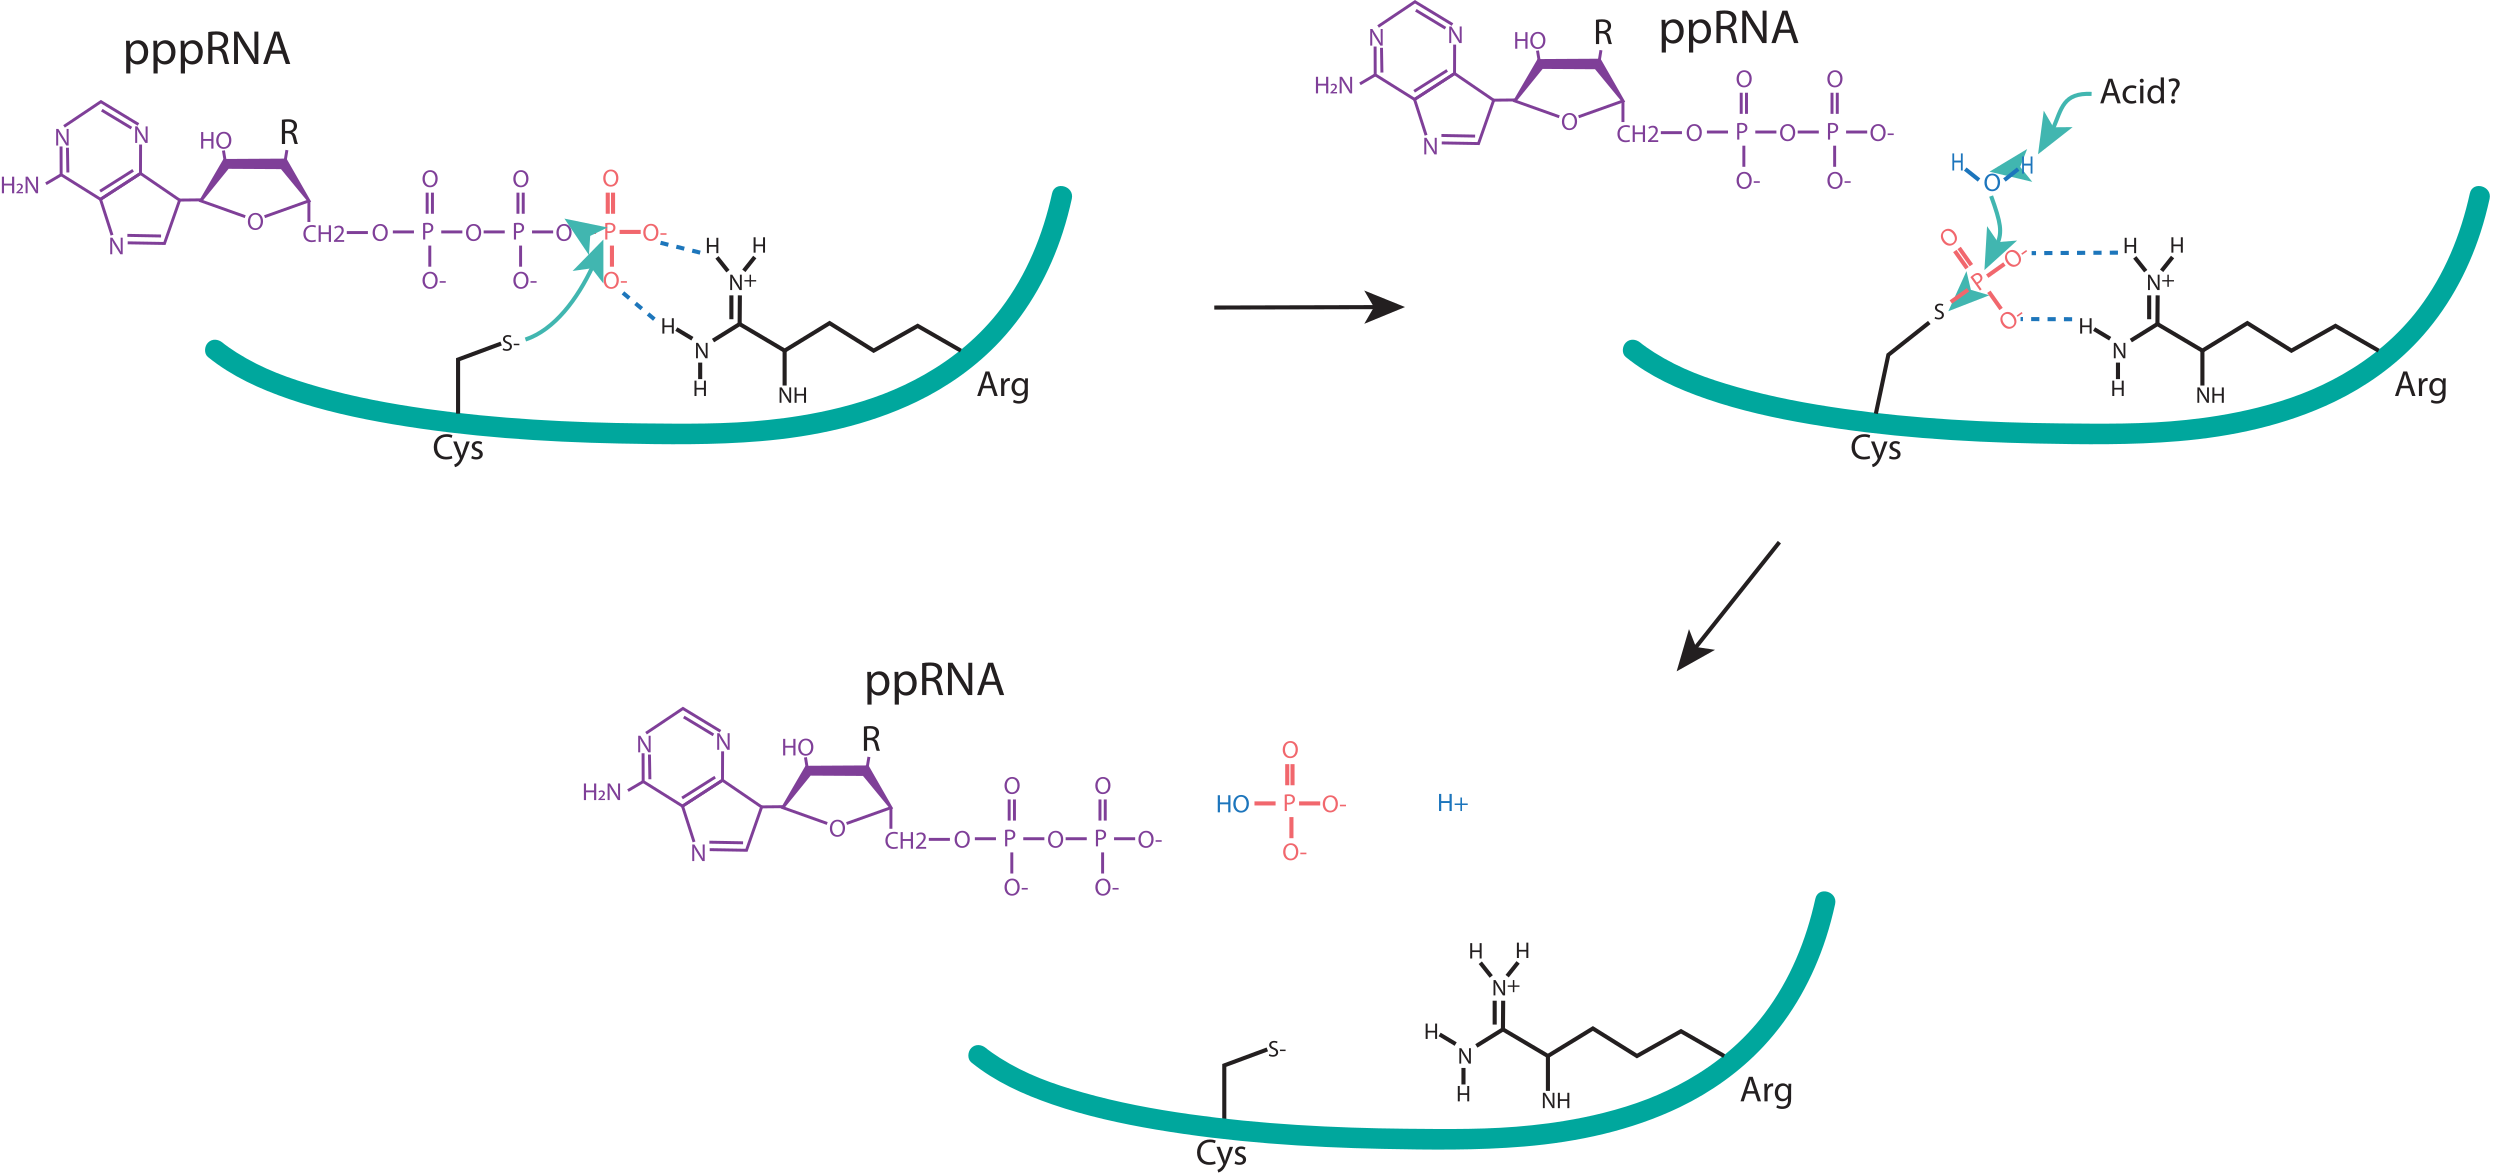 <?xml version="1.0" encoding="UTF-8"?>
<svg xmlns="http://www.w3.org/2000/svg" width="215.28mm" height="101.06mm" version="1.1" viewBox="0 0 610.242 286.47">
  <!-- Generator: Adobe Illustrator 28.7.3, SVG Export Plug-In . SVG Version: 1.2.0 Build 164)  -->
  <g>
    <g id="Isolation_Mode">
      <line x1="49.062" y1="48.784" x2="43.721" y2="48.838" fill="#fff" stroke="#7f3f98" stroke-miterlimit="10" stroke-width=".721"/>
      <line x1="159.722" y1="77.922" x2="151.241" y2="70.802" fill="#fff" stroke="#1d76bb" stroke-dasharray="2 2" stroke-miterlimit="10"/>
      <line x1="170.911" y1="61.671" x2="161.229" y2="59.267" fill="#fff" stroke="#1d76bb" stroke-dasharray="2 2" stroke-miterlimit="10"/>
      <line x1="369.82" y1="24.398" x2="364.479" y2="24.452" fill="#fff" stroke="#7f3f98" stroke-miterlimit="10" stroke-width=".721"/>
      <line x1="505.801" y1="77.922" x2="493.213" y2="77.883" fill="#fff" stroke="#1d76bb" stroke-dasharray="2 2" stroke-miterlimit="10"/>
      <line x1="516.989" y1="61.671" x2="495.919" y2="61.792" fill="#fff" stroke="#1d76bb" stroke-dasharray="2 2" stroke-miterlimit="10"/>
      <line x1="191.13" y1="196.905" x2="185.789" y2="196.959" fill="#fff" stroke="#7f3f98" stroke-miterlimit="10" stroke-width=".721"/>
    </g>
    <g id="Layer_1">
      <path d="M106.834,43.583c0,1.395-.848,2.134-1.882,2.134-1.07,0-1.822-.83-1.822-2.056,0-1.287.8-2.128,1.882-2.128,1.106,0,1.822.848,1.822,2.05ZM103.69,43.649c0,.866.469,1.641,1.292,1.641.83,0,1.299-.763,1.299-1.683,0-.806-.421-1.647-1.292-1.647-.866,0-1.299.8-1.299,1.689Z" fill="#7f3f98"/>
      <path d="M94.654,56.718c0,1.395-.848,2.134-1.882,2.134-1.07,0-1.822-.83-1.822-2.056,0-1.287.8-2.128,1.882-2.128,1.106,0,1.822.848,1.822,2.05ZM91.509,56.784c0,.866.469,1.641,1.292,1.641.83,0,1.299-.763,1.299-1.683,0-.806-.421-1.647-1.292-1.647-.866,0-1.299.8-1.299,1.689Z" fill="#7f3f98"/>
      <path d="M117.453,56.718c0,1.395-.848,2.134-1.882,2.134-1.07,0-1.822-.83-1.822-2.056,0-1.287.8-2.128,1.882-2.128,1.106,0,1.822.848,1.822,2.05ZM114.309,56.784c0,.866.469,1.641,1.293,1.641.83,0,1.298-.763,1.298-1.683,0-.806-.421-1.647-1.292-1.647-.866,0-1.299.8-1.299,1.689Z" fill="#7f3f98"/>
      <path d="M139.523,56.718c0,1.395-.848,2.134-1.882,2.134-1.07,0-1.822-.83-1.822-2.056,0-1.287.8-2.128,1.882-2.128,1.106,0,1.822.848,1.822,2.05ZM136.378,56.784c0,.866.469,1.641,1.292,1.641.83,0,1.299-.763,1.299-1.683,0-.806-.421-1.647-1.292-1.647-.866,0-1.299.8-1.299,1.689Z" fill="#7f3f98"/>
      <path d="M150.947,43.429c0,1.395-.848,2.134-1.882,2.134-1.07,0-1.822-.83-1.822-2.056,0-1.287.8-2.128,1.882-2.128,1.106,0,1.822.848,1.822,2.05ZM147.803,43.495c0,.866.469,1.641,1.293,1.641.83,0,1.298-.763,1.298-1.683,0-.806-.421-1.647-1.292-1.647-.866,0-1.299.8-1.299,1.689Z" fill="#f1676d"/>
      <g>
        <path d="M106.834,68.379c0,1.395-.848,2.134-1.882,2.134-1.07,0-1.822-.83-1.822-2.056,0-1.287.8-2.128,1.882-2.128,1.106,0,1.822.848,1.822,2.05ZM103.69,68.446c0,.866.469,1.641,1.292,1.641.83,0,1.299-.763,1.299-1.683,0-.806-.421-1.647-1.292-1.647-.866,0-1.299.8-1.299,1.689Z" fill="#7f3f98"/>
        <path d="M108.808,68.626v.391h-1.485v-.391h1.485Z" fill="#7f3f98"/>
      </g>
      <g>
        <path d="M129.009,68.379c0,1.395-.848,2.134-1.882,2.134-1.07,0-1.822-.83-1.822-2.056,0-1.287.8-2.128,1.882-2.128,1.106,0,1.822.848,1.822,2.05ZM125.864,68.446c0,.866.469,1.641,1.293,1.641.83,0,1.298-.763,1.298-1.683,0-.806-.421-1.647-1.292-1.647-.866,0-1.299.8-1.299,1.689Z" fill="#7f3f98"/>
        <path d="M130.982,68.626v.391h-1.485v-.391h1.485Z" fill="#7f3f98"/>
      </g>
      <g>
        <path d="M151.055,68.379c0,1.395-.848,2.134-1.882,2.134-1.07,0-1.822-.83-1.822-2.056,0-1.287.8-2.128,1.882-2.128,1.106,0,1.822.848,1.822,2.05ZM147.911,68.446c0,.866.469,1.641,1.292,1.641.83,0,1.299-.763,1.299-1.683,0-.806-.421-1.647-1.292-1.647-.866,0-1.299.8-1.299,1.689Z" fill="#f1676d"/>
        <path d="M153.028,68.626v.391h-1.485v-.391h1.485Z" fill="#f1676d"/>
      </g>
      <g>
        <path d="M160.721,56.679c0,1.395-.848,2.134-1.882,2.134-1.07,0-1.822-.83-1.822-2.056,0-1.287.8-2.128,1.882-2.128,1.106,0,1.822.848,1.822,2.05ZM157.576,56.745c0,.866.469,1.641,1.293,1.641.83,0,1.298-.763,1.298-1.683,0-.806-.421-1.647-1.292-1.647-.866,0-1.299.8-1.299,1.689Z" fill="#f1676d"/>
        <path d="M162.694,56.925v.391h-1.485v-.391h1.485Z" fill="#f1676d"/>
      </g>
      <path d="M103.279,54.462c.252-.042.583-.078,1.004-.078.517,0,.896.12,1.136.336.223.192.354.487.354.848,0,.367-.108.655-.312.866-.276.295-.728.445-1.238.445-.156,0-.301-.006-.421-.036v1.623h-.523v-4.004ZM103.802,56.415c.114.03.258.042.433.042.631,0,1.016-.307,1.016-.866,0-.535-.378-.794-.956-.794-.229,0-.403.018-.493.042v1.575Z" fill="#7f3f98"/>
      <line x1="107.704" y1="56.611" x2="112.859" y2="56.611" fill="#fff" stroke="#7f3f98" stroke-miterlimit="10" stroke-width=".721"/>
      <line x1="95.891" y1="56.611" x2="101.046" y2="56.611" fill="#fff" stroke="#7f3f98" stroke-miterlimit="10" stroke-width=".721"/>
      <line x1="84.648" y1="56.767" x2="89.803" y2="56.767" fill="#fff" stroke="#7f3f98" stroke-miterlimit="10" stroke-width=".721"/>
      <line x1="104.912" y1="59.946" x2="104.912" y2="65.1" fill="#fff" stroke="#7f3f98" stroke-miterlimit="10" stroke-width=".721"/>
      <path d="M128.997,43.583c0,1.395-.848,2.134-1.882,2.134-1.07,0-1.822-.83-1.822-2.056,0-1.287.8-2.128,1.882-2.128,1.106,0,1.822.848,1.822,2.05ZM125.852,43.649c0,.866.469,1.641,1.292,1.641.83,0,1.299-.763,1.299-1.683,0-.806-.421-1.647-1.292-1.647-.866,0-1.299.8-1.299,1.689Z" fill="#7f3f98"/>
      <path d="M125.441,54.462c.252-.042.583-.078,1.004-.078.517,0,.896.12,1.136.336.223.192.354.487.354.848,0,.367-.108.655-.312.866-.276.295-.728.445-1.238.445-.156,0-.301-.006-.421-.036v1.623h-.523v-4.004ZM125.964,56.415c.114.03.258.042.433.042.631,0,1.016-.307,1.016-.866,0-.535-.378-.794-.956-.794-.229,0-.403.018-.493.042v1.575Z" fill="#7f3f98"/>
      <line x1="129.867" y1="56.611" x2="135.021" y2="56.611" fill="#fff" stroke="#7f3f98" stroke-miterlimit="10" stroke-width=".721"/>
      <line x1="118.054" y1="56.611" x2="123.208" y2="56.611" fill="#fff" stroke="#7f3f98" stroke-miterlimit="10" stroke-width=".721"/>
      <line x1="127.075" y1="59.946" x2="127.075" y2="65.1" fill="#fff" stroke="#7f3f98" stroke-miterlimit="10" stroke-width=".721"/>
      <g>
        <line x1="105.556" y1="47.023" x2="105.556" y2="52.178" fill="#fff" stroke="#7f3f98" stroke-miterlimit="10" stroke-width=".721"/>
        <line x1="104.268" y1="47.023" x2="104.268" y2="52.178" fill="#fff" stroke="#7f3f98" stroke-miterlimit="10" stroke-width=".721"/>
      </g>
      <g>
        <line x1="127.719" y1="47.023" x2="127.719" y2="52.178" fill="#fff" stroke="#7f3f98" stroke-miterlimit="10" stroke-width=".721"/>
        <line x1="126.43" y1="47.023" x2="126.43" y2="52.178" fill="#fff" stroke="#7f3f98" stroke-miterlimit="10" stroke-width=".721"/>
      </g>
      <g>
        <line x1="149.64" y1="47.023" x2="149.64" y2="52.178" fill="none" stroke="#f1676d" stroke-miterlimit="10"/>
        <line x1="148.351" y1="47.023" x2="148.351" y2="52.178" fill="none" stroke="#f1676d" stroke-miterlimit="10"/>
      </g>
      <path d="M147.739,54.462c.252-.042.583-.078,1.004-.078.517,0,.896.12,1.136.336.223.192.354.487.354.848,0,.367-.108.655-.312.866-.276.295-.728.445-1.238.445-.156,0-.301-.006-.421-.036v1.623h-.523v-4.004ZM148.262,56.415c.114.03.258.042.433.042.631,0,1.016-.307,1.016-.866,0-.535-.378-.794-.956-.794-.229,0-.403.018-.493.042v1.575Z" fill="#f1676d"/>
      <line x1="140.352" y1="56.611" x2="145.506" y2="56.611" fill="none" stroke="#f1676d" stroke-miterlimit="10"/>
      <line x1="151.241" y1="56.611" x2="156.396" y2="56.611" fill="none" stroke="#f1676d" stroke-miterlimit="10"/>
      <line x1="149.373" y1="59.946" x2="149.373" y2="65.1" fill="none" stroke="#f1676d" stroke-miterlimit="10"/>
      <g>
        <path d="M49.615,32.23v1.695h1.96v-1.695h.529v4.052h-.529v-1.9h-1.96v1.9h-.523v-4.052h.523Z" fill="#7f3f98"/>
        <path d="M56.476,34.214c0,1.395-.848,2.134-1.882,2.134-1.07,0-1.822-.83-1.822-2.056,0-1.287.8-2.128,1.882-2.128,1.106,0,1.822.848,1.822,2.05ZM53.331,34.28c0,.866.469,1.641,1.293,1.641.83,0,1.298-.763,1.298-1.683,0-.806-.421-1.647-1.292-1.647-.866,0-1.299.8-1.299,1.689Z" fill="#7f3f98"/>
      </g>
      <path d="M60.502,54.099c0-1.395.848-2.134,1.882-2.134,1.07,0,1.822.83,1.822,2.056,0,1.287-.8,2.128-1.882,2.128-1.106,0-1.822-.848-1.822-2.05ZM63.646,54.033c0-.866-.469-1.641-1.293-1.641-.83,0-1.298.763-1.298,1.683,0,.806.421,1.647,1.292,1.647.866,0,1.299-.8,1.299-1.689Z" fill="#7f3f98"/>
      <path d="M29.948,58.015v4.052h-.571l-1.299-2.05c-.301-.475-.535-.902-.728-1.316l-.012.006c.048.541.06,1.034.06,1.665v1.696h-.493v-4.052h.529l1.286,2.056c.283.451.553.914.758,1.353l.018-.006c-.03-.511-.042-.998-.042-1.671v-1.731h.493Z" fill="#7f3f98"/>
      <path d="M16.753,31.469v4.052h-.571l-1.299-2.05c-.301-.475-.535-.902-.728-1.316l-.012.006c.048.541.06,1.034.06,1.665v1.696h-.493v-4.052h.529l1.286,2.056c.283.451.553.914.758,1.353l.018-.006c-.03-.511-.042-.998-.042-1.671v-1.731h.493Z" fill="#7f3f98"/>
      <g>
        <path d="M.98,43.128v1.695h1.96v-1.695h.529v4.052h-.529v-1.9H.98v1.9H.457v-4.052h.523Z" fill="#7f3f98"/>
        <path d="M3.993,46.957l.378-.354c.499-.451.758-.733.758-1.04,0-.229-.145-.421-.457-.421-.21,0-.391.108-.505.187l-.126-.271c.163-.138.433-.252.733-.252.565,0,.8.354.8.679,0,.451-.343.782-.8,1.184l-.186.168v.012h1.028v.331h-1.623v-.223Z" fill="#7f3f98"/>
        <path d="M6.248,47.18v-4.052h.571l1.299,2.05c.301.475.535.902.728,1.316l.012-.006c-.048-.541-.06-1.034-.06-1.666v-1.695h.493v4.052h-.529l-1.286-2.056c-.283-.451-.553-.914-.758-1.353l-.018.006c.03.511.042.998.042,1.671v1.731h-.493Z" fill="#7f3f98"/>
      </g>
      <path d="M36.038,30.844v4.052h-.571l-1.299-2.05c-.301-.475-.535-.902-.728-1.316l-.012.006c.048.541.06,1.034.06,1.665v1.696h-.493v-4.052h.529l1.286,2.056c.283.451.553.914.758,1.353l.018-.006c-.03-.511-.042-.998-.042-1.671v-1.731h.493Z" fill="#7f3f98"/>
      <polygon points="64.457 52.551 75.303 48.685 75.127 49.229 68.138 40.733 69.195 41.288 55.234 41.204 56.222 40.686 49.303 49.229 49.127 48.685 59.973 52.551 59.731 53.23 48.885 49.364 48.477 49.218 48.71 48.819 54.246 39.321 54.546 38.807 55.234 38.803 69.195 38.719 69.932 38.714 70.252 39.274 75.721 48.819 75.95 49.219 75.545 49.364 64.699 53.23 64.457 52.551 64.457 52.551" fill="#7f3f98"/>
      <line x1="69.482" y1="40.003" x2="70.03" y2="36.638" fill="#fff" stroke="#7f3f98" stroke-miterlimit="10" stroke-width=".721"/>
      <line x1="55.091" y1="40.107" x2="54.543" y2="36.742" fill="#fff" stroke="#7f3f98" stroke-miterlimit="10" stroke-width=".721"/>
      <line x1="75.4" y1="49.024" x2="75.4" y2="54.179" fill="#fff" stroke="#7f3f98" stroke-miterlimit="10" stroke-width=".721"/>
      <g>
        <path d="M77.12,58.915c-.192.096-.577.192-1.07.192-1.142,0-2.002-.721-2.002-2.05,0-1.269.86-2.128,2.116-2.128.505,0,.824.108.962.18l-.126.427c-.199-.096-.481-.168-.818-.168-.95,0-1.581.607-1.581,1.671,0,.992.571,1.629,1.557,1.629.319,0,.643-.066.854-.168l.108.415Z" fill="#7f3f98"/>
        <path d="M78.299,54.995v1.695h1.96v-1.695h.529v4.052h-.529v-1.9h-1.96v1.9h-.523v-4.052h.523Z" fill="#7f3f98"/>
        <path d="M81.511,59.047v-.325l.415-.403c.998-.95,1.449-1.455,1.455-2.044,0-.397-.192-.764-.775-.764-.355,0-.649.181-.83.331l-.168-.373c.271-.229.655-.397,1.106-.397.841,0,1.196.577,1.196,1.137,0,.721-.523,1.304-1.347,2.098l-.313.289v.012h1.756v.439h-2.495Z" fill="#7f3f98"/>
      </g>
      <polyline points="27.341 57.399 24.53 48.654 34.29 42.329 43.842 48.862 40.146 59.429 31.167 59.273" fill="none" stroke="#7f3f98" stroke-miterlimit="10" stroke-width=".721"/>
      <polyline points="34.316 35.276 34.29 42.329 24.53 48.654 14.927 42.642 14.901 35.745" fill="none" stroke="#7f3f98" stroke-miterlimit="10" stroke-width=".721"/>
      <polyline points="15.629 30.852 24.634 24.814 33.796 30.383" fill="none" stroke="#7f3f98" stroke-miterlimit="10" stroke-width=".721"/>
      <line x1="24.426" y1="46.676" x2="32.494" y2="41.575" fill="none" stroke="#7f3f98" stroke-miterlimit="10" stroke-width=".721"/>
      <line x1="16.462" y1="36.057" x2="16.566" y2="42.095" fill="none" stroke="#7f3f98" stroke-miterlimit="10" stroke-width=".721"/>
      <line x1="24.843" y1="26.896" x2="32.078" y2="31.268" fill="none" stroke="#7f3f98" stroke-miterlimit="10" stroke-width=".721"/>
      <line x1="15.005" y1="42.616" x2="11.205" y2="44.854" fill="none" stroke="#7f3f98" stroke-miterlimit="10" stroke-width=".721"/>
      <line x1="31.089" y1="57.451" x2="39.313" y2="57.607" fill="none" stroke="#7f3f98" stroke-miterlimit="10" stroke-width=".721"/>
      <g>
        <path d="M128.255,82.881c7.096-2.352,12.728-9.948,16.416-17.86" fill="none" stroke="#41b6b0" stroke-miterlimit="10"/>
        <polygon points="147.282 58.465 147.293 69.213 144.419 65.493 139.764 66.145 147.282 58.465" fill="#41b6b0"/>
      </g>
      <polygon points="137.769 53.358 148.295 55.527 144.069 57.587 143.765 62.277 137.769 53.358" fill="#41b6b0"/>
      <g>
        <path d="M297.788,194.114v1.747h2.02v-1.747h.545v4.175h-.545v-1.958h-2.02v1.958h-.539v-4.175h.539Z" fill="#1c75bc"/>
        <path d="M304.855,196.158c0,1.438-.874,2.2-1.939,2.2-1.103,0-1.877-.855-1.877-2.119,0-1.326.824-2.193,1.939-2.193,1.14,0,1.877.874,1.877,2.112ZM301.615,196.226c0,.892.483,1.691,1.332,1.691.854,0,1.338-.787,1.338-1.735,0-.83-.434-1.697-1.332-1.697-.892,0-1.338.824-1.338,1.741Z" fill="#1c75bc"/>
      </g>
      <path d="M316.808,182.931c0,1.395-.848,2.134-1.882,2.134-1.07,0-1.822-.83-1.822-2.056,0-1.287.8-2.128,1.882-2.128,1.106,0,1.822.848,1.822,2.05ZM313.663,182.998c0,.866.469,1.641,1.293,1.641.83,0,1.298-.763,1.298-1.683,0-.806-.421-1.647-1.292-1.647-.866,0-1.299.8-1.299,1.689Z" fill="#f1676d"/>
      <g>
        <path d="M316.916,207.882c0,1.395-.848,2.134-1.882,2.134-1.07,0-1.822-.83-1.822-2.056,0-1.287.8-2.128,1.882-2.128,1.106,0,1.822.848,1.822,2.05ZM313.771,207.949c0,.866.469,1.641,1.292,1.641.83,0,1.299-.763,1.299-1.683,0-.806-.421-1.647-1.292-1.647-.866,0-1.299.8-1.299,1.689Z" fill="#f1676d"/>
        <path d="M318.889,208.129v.391h-1.485v-.391h1.485Z" fill="#f1676d"/>
      </g>
      <g>
        <path d="M326.581,196.181c0,1.395-.848,2.134-1.882,2.134-1.07,0-1.822-.83-1.822-2.056,0-1.287.8-2.128,1.882-2.128,1.106,0,1.822.848,1.822,2.05ZM323.437,196.248c0,.866.469,1.641,1.293,1.641.83,0,1.298-.763,1.298-1.683,0-.806-.421-1.647-1.292-1.647-.866,0-1.299.8-1.299,1.689Z" fill="#f1676d"/>
        <path d="M328.554,196.428v.391h-1.485v-.391h1.485Z" fill="#f1676d"/>
      </g>
      <g>
        <line x1="315.5" y1="186.526" x2="315.5" y2="191.681" fill="none" stroke="#f1676d" stroke-miterlimit="10"/>
        <line x1="314.211" y1="186.526" x2="314.211" y2="191.681" fill="none" stroke="#f1676d" stroke-miterlimit="10"/>
      </g>
      <path d="M313.6,193.963c.252-.042.583-.078,1.004-.078.517,0,.896.12,1.136.336.223.192.354.487.354.848,0,.367-.108.655-.312.866-.276.295-.728.445-1.238.445-.156,0-.301-.006-.421-.036v1.623h-.523v-4.004ZM314.123,195.917c.114.03.258.042.433.042.631,0,1.016-.307,1.016-.866,0-.535-.378-.794-.956-.794-.229,0-.403.018-.493.042v1.575Z" fill="#f1676d"/>
      <line x1="306.212" y1="196.113" x2="311.367" y2="196.113" fill="none" stroke="#f1676d" stroke-miterlimit="10"/>
      <line x1="317.102" y1="196.113" x2="322.256" y2="196.113" fill="none" stroke="#f1676d" stroke-miterlimit="10"/>
      <line x1="315.233" y1="199.449" x2="315.233" y2="204.603" fill="none" stroke="#f1676d" stroke-miterlimit="10"/>
      <polygon points="475.579 75.968 480.006 66.175 481.088 70.75 485.597 72.077 475.579 75.968" fill="#41b6b0"/>
      <polygon points="485.622 41.908 494.828 36.361 493.12 40.741 496.078 44.394 485.622 41.908" fill="#41b6b0"/>
      <path d="M172.718,83.692v3.754h-.529l-1.203-1.899c-.279-.44-.496-.835-.674-1.22l-.011.006c.044.501.056.958.056,1.542v1.571h-.457v-3.754h.49l1.192,1.905c.262.417.513.847.702,1.253l.017-.005c-.028-.474-.039-.925-.039-1.548v-1.604h.457Z" fill="#231f20"/>
      <g>
        <path d="M182.968,70.014v-1.309h-1.259v-.334h1.259v-1.32h.356v1.32h1.259v.334h-1.259v1.309h-.356Z" fill="#231f20"/>
        <path d="M181.065,67.051v3.754h-.529l-1.203-1.899c-.279-.44-.496-.835-.674-1.22l-.011.006c.044.501.056.958.056,1.542v1.571h-.457v-3.754h.49l1.192,1.905c.262.417.513.847.702,1.253l.017-.005c-.028-.474-.039-.925-.039-1.548v-1.604h.457Z" fill="#231f20"/>
      </g>
      <path d="M186.257,61.674v-1.571h-1.816v1.571h-.49v-3.754h.49v1.76h1.816v-1.76h.484v3.754h-.484Z" fill="#231f20"/>
      <path d="M174.859,61.795v-1.571h-1.816v1.571h-.49v-3.754h.49v1.76h1.816v-1.76h.484v3.754h-.484Z" fill="#231f20"/>
      <path d="M163.988,81.43v-1.571h-1.816v1.571h-.49v-3.754h.49v1.76h1.816v-1.76h.484v3.754h-.484Z" fill="#231f20"/>
      <path d="M171.829,96.665v-1.571h-1.816v1.571h-.49v-3.754h.49v1.76h1.816v-1.76h.484v3.754h-.484Z" fill="#231f20"/>
      <g>
        <path d="M122.818,85.004c.217.134.535.245.869.245.496,0,.786-.262.786-.641,0-.351-.201-.551-.708-.746-.613-.217-.991-.535-.991-1.064,0-.585.484-1.019,1.214-1.019.384,0,.663.089.83.184l-.134.396c-.123-.067-.373-.178-.713-.178-.512,0-.708.306-.708.562,0,.351.229.523.747.724.635.245.958.551.958,1.103,0,.58-.429,1.081-1.314,1.081-.362,0-.757-.106-.958-.239l.123-.407Z" fill="#231f20"/>
        <path d="M126.777,83.907v.362h-1.376v-.362h1.376Z" fill="#231f20"/>
      </g>
      <g>
        <path d="M190.296,98.324v-3.754h.529l1.203,1.899c.279.44.496.835.674,1.22l.011-.006c-.044-.501-.056-.958-.056-1.542v-1.571h.457v3.754h-.49l-1.192-1.905c-.262-.417-.513-.847-.702-1.253l-.017.005c.028.474.039.925.039,1.548v1.604h-.457Z" fill="#231f20"/>
        <path d="M194.443,94.57v1.571h1.816v-1.571h.49v3.754h-.49v-1.76h-1.816v1.76h-.484v-3.754h.484Z" fill="#231f20"/>
      </g>
      <path d="M256.805,47.194c-2.227,10.122-6.167,19.814-12.455,28.11-5.013,6.613-11.45,12.01-18.683,16.123-6.57,3.735-13.108,6.165-20.592,8.05-3.19.804-6.417,1.455-9.664,1.984-.697.113-1.394.221-2.092.324-.369.054-.738.107-1.108.158-.182.025-.363.05-.545.075.702-.095.07-.01-.052.006-1.345.173-2.691.333-4.038.478-10.185,1.097-20.592.946-30.817.846-17.551-.173-35.552-1.123-52.686-3.548-8.778-1.242-17.531-2.871-26.065-5.297-7.376-2.097-13.83-4.383-20.26-8.449-.639-.404-1.267-.823-1.884-1.259-.328-.232-.651-.47-.973-.71-.536-.4.4.322-.12-.092-.153-.122-.306-.244-.458-.367-1.048-.85-2.511-1.024-3.536,0-.879.879-1.054,2.681,0,3.536,5.805,4.71,12.695,7.811,19.722,10.23,8.209,2.826,16.735,4.7,25.284,6.15,18.269,3.097,36.85,4.339,55.36,4.721,11.483.237,23.115.387,34.574-.575,13.043-1.095,26.16-3.904,37.999-9.601,7.643-3.678,14.705-8.692,20.492-14.91,7.016-7.538,12.047-16.669,15.21-26.442.873-2.699,1.598-5.441,2.208-8.211.69-3.136-4.129-4.475-4.821-1.329h0Z" fill="#00a79d"/>
      <g>
        <path d="M30.804,11.797c0-.727-.023-1.312-.047-1.852h.926l.047.973h.023c.422-.691,1.09-1.102,2.016-1.102,1.371,0,2.402,1.16,2.402,2.883,0,2.039-1.242,3.047-2.578,3.047-.75,0-1.406-.328-1.746-.891h-.023v3.082h-1.02v-6.141ZM31.823,13.309c0,.152.023.293.047.422.188.715.809,1.207,1.547,1.207,1.09,0,1.723-.891,1.723-2.191,0-1.137-.598-2.109-1.688-2.109-.703,0-1.359.504-1.559,1.277-.035.129-.07.281-.07.422v.973Z" fill="#231f20"/>
        <path d="M37.468,11.797c0-.727-.023-1.312-.047-1.852h.926l.047.973h.023c.422-.691,1.09-1.102,2.016-1.102,1.371,0,2.402,1.16,2.402,2.883,0,2.039-1.242,3.047-2.578,3.047-.75,0-1.406-.328-1.746-.891h-.023v3.082h-1.02v-6.141ZM38.487,13.309c0,.152.023.293.047.422.188.715.809,1.207,1.547,1.207,1.09,0,1.723-.891,1.723-2.191,0-1.137-.598-2.109-1.688-2.109-.703,0-1.359.504-1.559,1.277-.035.129-.07.281-.07.422v.973Z" fill="#231f20"/>
        <path d="M44.131,11.797c0-.727-.023-1.312-.047-1.852h.926l.047.973h.023c.422-.691,1.09-1.102,2.016-1.102,1.371,0,2.402,1.16,2.402,2.883,0,2.039-1.242,3.047-2.578,3.047-.75,0-1.406-.328-1.746-.891h-.023v3.082h-1.02v-6.141ZM45.151,13.309c0,.152.023.293.047.422.188.715.809,1.207,1.547,1.207,1.09,0,1.723-.891,1.723-2.191,0-1.137-.598-2.109-1.688-2.109-.703,0-1.359.504-1.559,1.277-.035.129-.07.281-.07.422v.973Z" fill="#231f20"/>
        <path d="M50.831,7.824c.516-.105,1.254-.164,1.957-.164,1.09,0,1.793.199,2.285.645.398.352.621.891.621,1.5,0,1.043-.656,1.734-1.488,2.016v.035c.609.211.973.773,1.16,1.594.258,1.102.445,1.863.609,2.168h-1.055c-.129-.223-.305-.902-.527-1.887-.234-1.09-.656-1.5-1.582-1.535h-.961v3.422h-1.02v-7.793ZM51.85,11.422h1.043c1.09,0,1.781-.598,1.781-1.5,0-1.02-.738-1.465-1.816-1.477-.492,0-.844.047-1.008.094v2.883Z" fill="#231f20"/>
        <path d="M57.131,15.617v-7.898h1.113l2.531,3.996c.586.926,1.043,1.758,1.418,2.566l.023-.012c-.094-1.055-.117-2.016-.117-3.246v-3.305h.961v7.898h-1.031l-2.508-4.008c-.551-.879-1.078-1.781-1.477-2.637l-.035.012c.059.996.082,1.945.082,3.258v3.375h-.961Z" fill="#231f20"/>
        <path d="M66.115,13.133l-.82,2.484h-1.055l2.684-7.898h1.23l2.695,7.898h-1.09l-.844-2.484h-2.801ZM68.705,12.336l-.773-2.273c-.176-.516-.293-.984-.41-1.441h-.023c-.117.469-.246.949-.398,1.43l-.773,2.285h2.379Z" fill="#231f20"/>
      </g>
      <g>
        <path d="M239.951,94.776l-.623,1.886h-.801l2.038-5.996h.934l2.046,5.996h-.828l-.64-1.886h-2.126ZM241.917,94.171l-.587-1.726c-.133-.391-.222-.747-.311-1.094h-.018c-.089.356-.187.721-.302,1.085l-.587,1.735h1.806Z" fill="#231f20"/>
        <path d="M244.376,93.699c0-.507-.009-.943-.036-1.343h.685l.027.845h.035c.196-.578.667-.943,1.192-.943.089,0,.151.009.222.026v.739c-.08-.018-.16-.027-.267-.027-.552,0-.943.418-1.05,1.005-.018.106-.036.231-.036.365v2.295h-.774v-2.962Z" fill="#231f20"/>
        <path d="M250.925,92.356c-.018.312-.036.658-.036,1.183v2.5c0,.987-.196,1.592-.614,1.966-.418.392-1.023.516-1.565.516-.516,0-1.085-.125-1.433-.356l.196-.596c.285.178.729.338,1.263.338.801,0,1.388-.418,1.388-1.503v-.48h-.018c-.24.4-.703.721-1.37.721-1.067,0-1.833-.908-1.833-2.1,0-1.459.952-2.286,1.939-2.286.747,0,1.156.391,1.343.747h.018l.036-.649h.685ZM250.115,94.055c0-.133-.009-.249-.044-.356-.142-.454-.525-.827-1.094-.827-.747,0-1.281.631-1.281,1.628,0,.845.427,1.548,1.272,1.548.48,0,.917-.303,1.085-.801.044-.133.062-.285.062-.418v-.774Z" fill="#231f20"/>
      </g>
      <g>
        <path d="M110.423,111.875c-.285.143-.854.285-1.583.285-1.69,0-2.962-1.067-2.962-3.033,0-1.877,1.272-3.149,3.131-3.149.747,0,1.219.16,1.423.267l-.187.631c-.293-.142-.711-.249-1.209-.249-1.406,0-2.34.898-2.34,2.473,0,1.468.845,2.411,2.304,2.411.471,0,.952-.098,1.263-.249l.16.614Z" fill="#231f20"/>
        <path d="M111.475,107.765l.943,2.544c.098.285.205.623.276.88h.018c.08-.258.169-.587.276-.898l.854-2.526h.828l-1.174,3.069c-.561,1.477-.943,2.232-1.477,2.695-.382.338-.765.471-.96.507l-.196-.658c.196-.062.454-.187.685-.382.213-.169.48-.472.658-.872.036-.08.062-.142.062-.187s-.018-.107-.053-.205l-1.592-3.968h.854Z" fill="#231f20"/>
        <path d="M115.223,111.27c.231.151.641.312,1.032.312.569,0,.836-.285.836-.641,0-.374-.222-.578-.8-.792-.774-.276-1.139-.703-1.139-1.219,0-.694.56-1.263,1.485-1.263.436,0,.818.125,1.059.267l-.196.569c-.169-.106-.48-.249-.88-.249-.463,0-.721.267-.721.587,0,.355.258.516.818.729.747.285,1.13.658,1.13,1.298,0,.756-.587,1.29-1.61,1.29-.471,0-.907-.116-1.209-.293l.195-.596Z" fill="#231f20"/>
      </g>
      <polyline points="174.047 83.131 180.545 79.098 191.523 85.596 202.501 78.874 213.255 85.596 224.009 79.547 234.539 85.596" fill="none" stroke="#231f20" stroke-miterlimit="10"/>
      <line x1="180.601" y1="72.097" x2="180.545" y2="79.098" fill="none" stroke="#231f20" stroke-miterlimit="10"/>
      <path d="M68.81,29.23c.391-.08.952-.125,1.485-.125.828,0,1.361.151,1.735.49.302.267.471.676.471,1.139,0,.792-.498,1.316-1.129,1.53v.027c.462.16.738.587.88,1.21.196.836.338,1.414.463,1.646h-.801c-.098-.169-.231-.685-.4-1.432-.178-.828-.498-1.139-1.201-1.166h-.729v2.598h-.774v-5.916ZM69.584,31.961h.792c.827,0,1.352-.454,1.352-1.139,0-.774-.56-1.112-1.379-1.121-.374,0-.64.036-.765.071v2.188Z" fill="#231f20"/>
      <polyline points="111.814 100.975 111.814 87.766 122.322 83.863" fill="none" stroke="#231f20" stroke-miterlimit="10"/>
      <g>
        <path d="M309.848,257.3c.217.134.535.245.869.245.496,0,.786-.262.786-.641,0-.351-.201-.551-.708-.746-.613-.217-.991-.535-.991-1.064,0-.585.484-1.019,1.214-1.019.384,0,.663.089.83.184l-.134.396c-.123-.067-.373-.178-.713-.178-.512,0-.708.306-.708.562,0,.351.229.523.747.724.635.245.958.551.958,1.103,0,.58-.429,1.081-1.314,1.081-.362,0-.757-.106-.958-.239l.123-.407Z" fill="#231f20"/>
        <path d="M313.806,256.203v.362h-1.376v-.362h1.376Z" fill="#231f20"/>
      </g>
      <polyline points="298.844 273.271 298.844 260.062 309.352 256.159" fill="none" stroke="#231f20" stroke-miterlimit="10"/>
      <path d="M427.592,19.196c0,1.395-.848,2.134-1.882,2.134-1.07,0-1.821-.83-1.821-2.056,0-1.287.799-2.128,1.882-2.128,1.105,0,1.821.848,1.821,2.05ZM424.447,19.262c0,.866.469,1.641,1.293,1.641.829,0,1.298-.763,1.298-1.683,0-.806-.42-1.647-1.292-1.647-.866,0-1.299.8-1.299,1.689Z" fill="#7f3f98"/>
      <path d="M415.411,32.332c0,1.395-.848,2.134-1.882,2.134-1.07,0-1.821-.83-1.821-2.056,0-1.287.799-2.128,1.882-2.128,1.105,0,1.821.848,1.821,2.05ZM412.267,32.398c0,.866.469,1.641,1.293,1.641.829,0,1.299-.763,1.299-1.683,0-.806-.421-1.647-1.293-1.647-.866,0-1.299.8-1.299,1.689Z" fill="#7f3f98"/>
      <path d="M438.21,32.332c0,1.395-.848,2.134-1.882,2.134-1.07,0-1.821-.83-1.821-2.056,0-1.287.799-2.128,1.882-2.128,1.105,0,1.821.848,1.821,2.05ZM435.065,32.398c0,.866.469,1.641,1.293,1.641.829,0,1.299-.763,1.299-1.683,0-.806-.421-1.647-1.293-1.647-.866,0-1.299.8-1.299,1.689Z" fill="#7f3f98"/>
      <g>
        <path d="M460.28,32.332c0,1.395-.848,2.134-1.882,2.134-1.07,0-1.821-.83-1.821-2.056,0-1.287.799-2.128,1.882-2.128,1.105,0,1.821.848,1.821,2.05ZM457.136,32.398c0,.866.469,1.641,1.293,1.641.829,0,1.299-.763,1.299-1.683,0-.806-.421-1.647-1.293-1.647-.866,0-1.299.8-1.299,1.689Z" fill="#7f3f98"/>
        <path d="M462.253,32.578v.391h-1.484v-.391h1.484Z" fill="#7f3f98"/>
      </g>
      <path d="M477.209,56.805c.808,1.139.543,2.232-.301,2.83-.872.619-1.966.377-2.675-.624-.744-1.049-.578-2.198.305-2.824.902-.64,1.976-.362,2.671.618ZM474.683,58.678c.5.706,1.332,1.069,2.004.592.677-.48.617-1.374.086-2.125-.467-.657-1.297-1.101-2.008-.596-.706.5-.597,1.403-.082,2.129Z" fill="#f1676d"/>
      <g>
        <path d="M427.592,43.994c0,1.395-.848,2.134-1.882,2.134-1.07,0-1.821-.83-1.821-2.056,0-1.287.799-2.128,1.882-2.128,1.105,0,1.821.848,1.821,2.05ZM424.447,44.06c0,.866.469,1.641,1.293,1.641.829,0,1.298-.763,1.298-1.683,0-.806-.42-1.647-1.292-1.647-.866,0-1.299.8-1.299,1.689Z" fill="#7f3f98"/>
        <path d="M429.564,44.24v.391h-1.484v-.391h1.484Z" fill="#7f3f98"/>
      </g>
      <g>
        <path d="M449.767,43.994c0,1.395-.848,2.134-1.882,2.134-1.07,0-1.821-.83-1.821-2.056,0-1.287.799-2.128,1.882-2.128,1.105,0,1.821.848,1.821,2.05ZM446.622,44.06c0,.866.469,1.641,1.293,1.641.829,0,1.299-.763,1.299-1.683,0-.806-.421-1.647-1.293-1.647-.866,0-1.299.8-1.299,1.689Z" fill="#7f3f98"/>
        <path d="M451.739,44.24v.391h-1.484v-.391h1.484Z" fill="#7f3f98"/>
      </g>
      <g>
        <path d="M491.728,77.097c.807,1.138.543,2.231-.3,2.83-.873.619-1.966.377-2.676-.624-.744-1.049-.579-2.199.304-2.825.902-.64,1.977-.361,2.672.619ZM489.201,78.969c.501.706,1.332,1.067,2.004.591.677-.479.618-1.373.086-2.124-.466-.657-1.296-1.1-2.008-.596-.706.501-.597,1.404-.082,2.129Z" fill="#f1676d"/>
        <path d="M493.48,76.157l.226.318-1.211.858-.226-.318,1.211-.858Z" fill="#f1676d"/>
      </g>
      <g>
        <path d="M492.846,61.962c.807,1.139.543,2.231-.3,2.829-.873.619-1.967.377-2.677-.624-.743-1.049-.578-2.198.305-2.823.902-.64,1.977-.362,2.672.618ZM490.318,63.835c.501.705,1.332,1.068,2.005.591.676-.48.617-1.374.085-2.125-.466-.657-1.296-1.101-2.007-.596-.707.5-.597,1.403-.083,2.13Z" fill="#f1676d"/>
        <path d="M494.598,61.021l.227.319-1.212.859-.226-.319,1.211-.859Z" fill="#f1676d"/>
      </g>
      <path d="M424.036,30.075c.252-.042.583-.078,1.004-.078.517,0,.896.12,1.137.336.222.192.354.487.354.848,0,.367-.108.655-.312.866-.277.295-.728.445-1.239.445-.156,0-.3-.006-.421-.036v1.623h-.522v-4.004ZM424.559,32.028c.114.03.259.042.434.042.631,0,1.016-.307,1.016-.866,0-.535-.379-.794-.956-.794-.229,0-.402.018-.493.042v1.575Z" fill="#7f3f98"/>
      <line x1="428.462" y1="32.224" x2="433.616" y2="32.224" fill="#fff" stroke="#7f3f98" stroke-miterlimit="10" stroke-width=".721"/>
      <line x1="416.649" y1="32.224" x2="421.803" y2="32.224" fill="#fff" stroke="#7f3f98" stroke-miterlimit="10" stroke-width=".721"/>
      <line x1="405.405" y1="32.381" x2="410.56" y2="32.381" fill="#fff" stroke="#7f3f98" stroke-miterlimit="10" stroke-width=".721"/>
      <line x1="425.67" y1="35.56" x2="425.67" y2="40.714" fill="#fff" stroke="#7f3f98" stroke-miterlimit="10" stroke-width=".721"/>
      <path d="M449.754,19.196c0,1.395-.848,2.134-1.882,2.134-1.07,0-1.821-.83-1.821-2.056,0-1.287.799-2.128,1.882-2.128,1.105,0,1.821.848,1.821,2.05ZM446.609,19.262c0,.866.469,1.641,1.293,1.641.829,0,1.298-.763,1.298-1.683,0-.806-.42-1.647-1.292-1.647-.866,0-1.299.8-1.299,1.689Z" fill="#7f3f98"/>
      <path d="M446.199,30.075c.252-.042.583-.078,1.004-.078.517,0,.896.12,1.136.336.223.192.355.487.355.848,0,.367-.108.655-.312.866-.277.295-.728.445-1.239.445-.156,0-.3-.006-.421-.036v1.623h-.522v-4.004ZM446.722,32.028c.114.03.259.042.434.042.631,0,1.016-.307,1.016-.866,0-.535-.379-.794-.956-.794-.229,0-.402.018-.493.042v1.575Z" fill="#7f3f98"/>
      <line x1="450.624" y1="32.224" x2="455.779" y2="32.224" fill="#fff" stroke="#7f3f98" stroke-miterlimit="10" stroke-width=".721"/>
      <line x1="438.811" y1="32.224" x2="443.966" y2="32.224" fill="#fff" stroke="#7f3f98" stroke-miterlimit="10" stroke-width=".721"/>
      <line x1="447.832" y1="35.56" x2="447.832" y2="40.714" fill="#fff" stroke="#7f3f98" stroke-miterlimit="10" stroke-width=".721"/>
      <g>
        <line x1="426.314" y1="22.637" x2="426.314" y2="27.792" fill="#fff" stroke="#7f3f98" stroke-miterlimit="10" stroke-width=".721"/>
        <line x1="425.025" y1="22.637" x2="425.025" y2="27.792" fill="#fff" stroke="#7f3f98" stroke-miterlimit="10" stroke-width=".721"/>
      </g>
      <g>
        <line x1="448.476" y1="22.637" x2="448.476" y2="27.792" fill="#fff" stroke="#7f3f98" stroke-miterlimit="10" stroke-width=".721"/>
        <line x1="447.188" y1="22.637" x2="447.188" y2="27.792" fill="#fff" stroke="#7f3f98" stroke-miterlimit="10" stroke-width=".721"/>
      </g>
      <g>
        <line x1="478.218" y1="60.523" x2="481.199" y2="64.729" fill="none" stroke="#f1676d" stroke-miterlimit="10"/>
        <line x1="477.167" y1="61.269" x2="480.148" y2="65.474" fill="none" stroke="#f1676d" stroke-miterlimit="10"/>
      </g>
      <path d="M480.974,67.661c.181-.181.43-.401.773-.645.422-.299.8-.419,1.121-.381.293.027.571.191.78.486.212.299.291.597.245.887-.055.4-.336.784-.752,1.079-.128.091-.249.169-.365.213l.939,1.324-.427.302-2.315-3.266ZM482.529,68.952c.111-.042.235-.115.378-.216.515-.365.651-.837.328-1.294-.311-.437-.768-.427-1.238-.094-.187.132-.318.248-.378.319l.91,1.285Z" fill="#f1676d"/>
      <line x1="476.186" y1="73.716" x2="480.391" y2="70.735" fill="none" stroke="#f1676d" stroke-miterlimit="10"/>
      <line x1="485.07" y1="67.418" x2="489.274" y2="64.437" fill="none" stroke="#f1676d" stroke-miterlimit="10"/>
      <line x1="485.474" y1="71.22" x2="488.455" y2="75.425" fill="none" stroke="#f1676d" stroke-miterlimit="10"/>
      <g>
        <path d="M370.372,7.844v1.696h1.96v-1.696h.529v4.052h-.529v-1.9h-1.96v1.9h-.522v-4.052h.522Z" fill="#7f3f98"/>
        <path d="M377.233,9.828c0,1.395-.848,2.134-1.882,2.134-1.07,0-1.821-.83-1.821-2.056,0-1.287.799-2.128,1.882-2.128,1.105,0,1.821.848,1.821,2.05ZM374.089,9.894c0,.866.469,1.641,1.293,1.641.829,0,1.299-.763,1.299-1.683,0-.806-.421-1.647-1.293-1.647-.866,0-1.299.8-1.299,1.689Z" fill="#7f3f98"/>
      </g>
      <path d="M381.259,29.712c0-1.395.848-2.134,1.882-2.134,1.07,0,1.821.83,1.821,2.056,0,1.287-.799,2.128-1.882,2.128-1.105,0-1.821-.848-1.821-2.05ZM384.403,29.646c0-.866-.469-1.641-1.293-1.641-.829,0-1.299.763-1.299,1.683,0,.806.421,1.647,1.293,1.647.866,0,1.299-.8,1.299-1.689Z" fill="#7f3f98"/>
      <path d="M350.705,33.629v4.052h-.571l-1.299-2.05c-.301-.475-.535-.902-.728-1.316l-.012.006c.048.541.06,1.034.06,1.665v1.696h-.493v-4.052h.529l1.286,2.056c.283.451.553.914.758,1.353l.018-.006c-.03-.511-.042-.998-.042-1.671v-1.731h.493Z" fill="#7f3f98"/>
      <path d="M337.51,7.083v4.052h-.571l-1.299-2.05c-.301-.475-.535-.902-.728-1.316l-.012.006c.048.541.06,1.034.06,1.665v1.696h-.493v-4.052h.529l1.286,2.056c.283.451.553.914.758,1.353l.018-.006c-.03-.511-.042-.998-.042-1.671v-1.731h.493Z" fill="#7f3f98"/>
      <g>
        <path d="M321.737,18.741v1.696h1.96v-1.696h.529v4.052h-.529v-1.9h-1.96v1.9h-.523v-4.052h.523Z" fill="#7f3f98"/>
        <path d="M324.75,22.571l.378-.354c.499-.451.758-.733.758-1.04,0-.229-.145-.421-.457-.421-.21,0-.391.108-.505.187l-.126-.271c.163-.139.433-.252.733-.252.565,0,.8.354.8.679,0,.451-.343.781-.8,1.184l-.186.168v.012h1.028v.331h-1.623v-.223Z" fill="#7f3f98"/>
        <path d="M327.006,22.794v-4.052h.571l1.299,2.05c.301.475.535.902.728,1.316l.012-.006c-.048-.541-.06-1.034-.06-1.665v-1.696h.493v4.052h-.529l-1.286-2.056c-.283-.451-.553-.914-.758-1.353l-.018.006c.03.511.042.998.042,1.671v1.731h-.493Z" fill="#7f3f98"/>
      </g>
      <path d="M356.795,6.458v4.052h-.571l-1.298-2.05c-.301-.475-.535-.902-.728-1.316l-.013.006c.049.541.061,1.034.061,1.665v1.696h-.493v-4.052h.529l1.286,2.056c.283.451.554.914.758,1.353l.018-.006c-.029-.511-.042-.998-.042-1.671v-1.731h.493Z" fill="#7f3f98"/>
      <polygon points="385.214 28.165 396.06 24.299 395.885 24.843 388.896 16.347 389.953 16.902 375.992 16.818 376.98 16.299 370.06 24.843 369.885 24.299 380.731 28.165 380.489 28.844 369.643 24.978 369.234 24.832 369.467 24.433 375.004 14.935 375.304 14.421 375.992 14.416 389.953 14.333 390.689 14.328 391.01 14.887 396.478 24.433 396.707 24.833 396.302 24.978 385.456 28.844 385.214 28.165 385.214 28.165" fill="#7f3f98"/>
      <line x1="390.239" y1="15.617" x2="390.787" y2="12.252" fill="#fff" stroke="#7f3f98" stroke-miterlimit="10" stroke-width=".721"/>
      <line x1="375.848" y1="15.721" x2="375.3" y2="12.356" fill="#fff" stroke="#7f3f98" stroke-miterlimit="10" stroke-width=".721"/>
      <line x1="396.157" y1="24.638" x2="396.157" y2="29.793" fill="#fff" stroke="#7f3f98" stroke-miterlimit="10" stroke-width=".721"/>
      <g>
        <path d="M397.877,34.528c-.192.096-.577.192-1.069.192-1.143,0-2.002-.721-2.002-2.05,0-1.269.859-2.128,2.116-2.128.505,0,.823.108.962.18l-.127.427c-.198-.097-.48-.168-.817-.168-.95,0-1.581.607-1.581,1.671,0,.992.571,1.629,1.557,1.629.319,0,.644-.066.854-.168l.107.415Z" fill="#7f3f98"/>
        <path d="M399.057,30.608v1.696h1.96v-1.696h.529v4.052h-.529v-1.9h-1.96v1.9h-.522v-4.052h.522Z" fill="#7f3f98"/>
        <path d="M402.269,34.661v-.325l.415-.403c.998-.95,1.448-1.455,1.455-2.044,0-.397-.192-.764-.776-.764-.354,0-.648.181-.829.331l-.168-.373c.271-.229.655-.397,1.105-.397.842,0,1.196.577,1.196,1.136,0,.722-.522,1.305-1.347,2.099l-.312.289v.012h1.756v.439h-2.495Z" fill="#7f3f98"/>
      </g>
      <polyline points="348.099 33.013 345.288 24.268 355.048 17.943 364.599 24.476 360.904 35.043 351.924 34.886" fill="none" stroke="#7f3f98" stroke-miterlimit="10" stroke-width=".721"/>
      <polyline points="355.074 10.89 355.048 17.943 345.288 24.268 335.684 18.256 335.658 11.359" fill="none" stroke="#7f3f98" stroke-miterlimit="10" stroke-width=".721"/>
      <polyline points="336.387 6.466 345.392 .428 354.553 5.997" fill="none" stroke="#7f3f98" stroke-miterlimit="10" stroke-width=".721"/>
      <line x1="345.184" y1="22.29" x2="353.252" y2="17.189" fill="none" stroke="#7f3f98" stroke-miterlimit="10" stroke-width=".721"/>
      <line x1="337.22" y1="11.671" x2="337.324" y2="17.709" fill="none" stroke="#7f3f98" stroke-miterlimit="10" stroke-width=".721"/>
      <line x1="345.6" y1="2.51" x2="352.835" y2="6.882" fill="none" stroke="#7f3f98" stroke-miterlimit="10" stroke-width=".721"/>
      <line x1="335.762" y1="18.23" x2="331.962" y2="20.468" fill="none" stroke="#7f3f98" stroke-miterlimit="10" stroke-width=".721"/>
      <line x1="351.846" y1="33.065" x2="360.071" y2="33.221" fill="none" stroke="#7f3f98" stroke-miterlimit="10" stroke-width=".721"/>
      <path d="M518.797,83.692v3.754h-.529l-1.203-1.899c-.278-.44-.496-.835-.674-1.22l-.012.006c.045.501.056.958.056,1.542v1.571h-.456v-3.754h.49l1.191,1.905c.262.417.513.847.702,1.253l.017-.005c-.028-.474-.039-.925-.039-1.548v-1.604h.457Z" fill="#231f20"/>
      <g>
        <path d="M529.046,70.014v-1.309h-1.259v-.334h1.259v-1.32h.356v1.32h1.259v.334h-1.259v1.309h-.356Z" fill="#231f20"/>
        <path d="M527.144,67.051v3.754h-.529l-1.203-1.899c-.278-.44-.496-.835-.674-1.22l-.012.006c.045.501.056.958.056,1.542v1.571h-.456v-3.754h.49l1.191,1.905c.262.417.513.847.702,1.253l.017-.005c-.028-.474-.039-.925-.039-1.548v-1.604h.457Z" fill="#231f20"/>
      </g>
      <path d="M532.335,61.674v-1.571h-1.815v1.571h-.49v-3.754h.49v1.76h1.815v-1.76h.485v3.754h-.485Z" fill="#231f20"/>
      <path d="M520.937,61.795v-1.571h-1.815v1.571h-.49v-3.754h.49v1.76h1.815v-1.76h.485v3.754h-.485Z" fill="#231f20"/>
      <path d="M510.065,81.43v-1.571h-1.815v1.571h-.49v-3.754h.49v1.76h1.815v-1.76h.485v3.754h-.485Z" fill="#231f20"/>
      <path d="M517.906,96.665v-1.571h-1.815v1.571h-.49v-3.754h.49v1.76h1.815v-1.76h.485v3.754h-.485Z" fill="#231f20"/>
      <path d="M472.356,77.331c.217.134.535.245.869.245.495,0,.785-.262.785-.641,0-.351-.2-.551-.707-.746-.613-.217-.992-.535-.992-1.064,0-.585.485-1.019,1.215-1.019.384,0,.662.089.829.184l-.133.396c-.123-.067-.374-.178-.713-.178-.513,0-.708.306-.708.562,0,.351.229.523.746.724.636.245.958.551.958,1.103,0,.58-.429,1.081-1.314,1.081-.361,0-.757-.106-.957-.239l.122-.407Z" fill="#231f20"/>
      <g>
        <path d="M536.373,98.324v-3.754h.529l1.203,1.899c.278.44.496.835.674,1.22l.012-.006c-.045-.501-.056-.958-.056-1.542v-1.571h.456v3.754h-.49l-1.191-1.905c-.262-.417-.513-.847-.702-1.253l-.017.005c.028.474.039.925.039,1.548v1.604h-.457Z" fill="#231f20"/>
        <path d="M540.521,94.57v1.571h1.815v-1.571h.49v3.754h-.49v-1.76h-1.815v1.76h-.485v-3.754h.485Z" fill="#231f20"/>
      </g>
      <path d="M602.883,47.194c-2.227,10.122-6.167,19.814-12.455,28.11-5.013,6.613-11.45,12.01-18.683,16.123-6.57,3.735-13.108,6.165-20.592,8.05-3.19.804-6.417,1.455-9.664,1.984-.697.113-1.394.221-2.092.324-.369.054-.738.107-1.108.158-.182.025-.363.05-.545.075.702-.095.07-.01-.052.006-1.345.173-2.691.333-4.038.478-10.185,1.097-20.592.946-30.817.846-17.551-.173-35.552-1.123-52.686-3.548-8.778-1.242-17.531-2.871-26.065-5.297-7.376-2.097-13.83-4.383-20.26-8.449-.639-.404-1.267-.823-1.884-1.259-.328-.232-.651-.47-.973-.71-.536-.4.4.322-.12-.092-.153-.122-.306-.244-.458-.367-1.048-.85-2.511-1.024-3.536,0-.879.879-1.054,2.681,0,3.536,5.805,4.71,12.695,7.811,19.722,10.23,8.209,2.826,16.735,4.7,25.284,6.15,18.269,3.097,36.85,4.339,55.36,4.721,11.483.237,23.115.387,34.574-.575,13.043-1.095,26.16-3.904,37.999-9.601,7.643-3.678,14.705-8.692,20.492-14.91,7.016-7.538,12.047-16.669,15.21-26.442.873-2.699,1.598-5.441,2.208-8.211.69-3.136-4.129-4.475-4.821-1.329h0Z" fill="#00a79d"/>
      <g>
        <path d="M405.62,6.691c0-.727-.023-1.312-.047-1.852h.926l.047.973h.023c.422-.691,1.09-1.102,2.016-1.102,1.371,0,2.402,1.16,2.402,2.883,0,2.039-1.242,3.047-2.578,3.047-.75,0-1.406-.328-1.746-.891h-.023v3.082h-1.02v-6.141ZM406.64,8.202c0,.152.023.293.047.422.188.715.809,1.207,1.547,1.207,1.09,0,1.723-.891,1.723-2.191,0-1.137-.598-2.109-1.688-2.109-.703,0-1.359.504-1.559,1.277-.035.129-.07.281-.07.422v.973Z" fill="#231f20"/>
        <path d="M412.284,6.691c0-.727-.023-1.312-.047-1.852h.926l.047.973h.023c.422-.691,1.09-1.102,2.016-1.102,1.371,0,2.402,1.16,2.402,2.883,0,2.039-1.242,3.047-2.578,3.047-.75,0-1.406-.328-1.746-.891h-.023v3.082h-1.02v-6.141ZM413.304,8.202c0,.152.023.293.047.422.188.715.809,1.207,1.547,1.207,1.09,0,1.723-.891,1.723-2.191,0-1.137-.598-2.109-1.688-2.109-.703,0-1.359.504-1.559,1.277-.035.129-.07.281-.07.422v.973Z" fill="#231f20"/>
        <path d="M418.983,2.718c.516-.105,1.254-.164,1.957-.164,1.09,0,1.793.199,2.285.645.398.352.621.891.621,1.5,0,1.043-.656,1.734-1.488,2.016v.035c.609.211.973.773,1.16,1.594.258,1.102.445,1.863.609,2.168h-1.055c-.129-.223-.305-.902-.527-1.887-.234-1.09-.656-1.5-1.582-1.535h-.961v3.422h-1.02V2.718ZM420.003,6.316h1.043c1.09,0,1.781-.598,1.781-1.5,0-1.02-.738-1.465-1.816-1.477-.492,0-.844.047-1.008.094v2.883Z" fill="#231f20"/>
        <path d="M425.284,10.511V2.612h1.113l2.531,3.996c.586.926,1.043,1.758,1.418,2.566l.023-.012c-.094-1.055-.117-2.016-.117-3.246v-3.305h.961v7.898h-1.031l-2.508-4.008c-.551-.879-1.078-1.781-1.477-2.637l-.035.012c.059.996.082,1.945.082,3.258v3.375h-.961Z" fill="#231f20"/>
        <path d="M434.268,8.026l-.82,2.484h-1.055l2.684-7.898h1.23l2.695,7.898h-1.09l-.844-2.484h-2.801ZM436.857,7.23l-.773-2.273c-.176-.516-.293-.984-.41-1.441h-.023c-.117.469-.246.949-.398,1.43l-.773,2.285h2.379Z" fill="#231f20"/>
      </g>
      <g>
        <path d="M586.029,94.776l-.622,1.886h-.801l2.037-5.996h.934l2.046,5.996h-.827l-.641-1.886h-2.126ZM587.995,94.171l-.587-1.726c-.133-.391-.223-.747-.312-1.094h-.018c-.089.356-.187.721-.303,1.085l-.587,1.735h1.806Z" fill="#231f20"/>
        <path d="M590.454,93.699c0-.507-.009-.943-.035-1.343h.685l.026.845h.036c.195-.578.667-.943,1.191-.943.089,0,.151.009.223.026v.739c-.08-.018-.16-.027-.267-.027-.552,0-.943.418-1.05,1.005-.018.106-.036.231-.036.365v2.295h-.773v-2.962Z" fill="#231f20"/>
        <path d="M597.003,92.356c-.019.312-.036.658-.036,1.183v2.5c0,.987-.195,1.592-.613,1.966-.419.392-1.023.516-1.566.516-.516,0-1.085-.125-1.432-.356l.195-.596c.285.178.729.338,1.264.338.801,0,1.388-.418,1.388-1.503v-.48h-.018c-.24.4-.703.721-1.37.721-1.067,0-1.833-.908-1.833-2.1,0-1.459.952-2.286,1.939-2.286.747,0,1.156.391,1.344.747h.018l.035-.649h.686ZM596.193,94.055c0-.133-.009-.249-.045-.356-.143-.454-.524-.827-1.094-.827-.748,0-1.281.631-1.281,1.628,0,.845.427,1.548,1.272,1.548.479,0,.916-.303,1.085-.801.044-.133.062-.285.062-.418v-.774Z" fill="#231f20"/>
      </g>
      <g>
        <path d="M456.501,111.875c-.285.143-.854.285-1.584.285-1.689,0-2.962-1.067-2.962-3.033,0-1.877,1.272-3.149,3.131-3.149.748,0,1.219.16,1.424.267l-.187.631c-.294-.142-.712-.249-1.21-.249-1.406,0-2.34.898-2.34,2.473,0,1.468.845,2.411,2.304,2.411.472,0,.952-.098,1.264-.249l.16.614Z" fill="#231f20"/>
        <path d="M457.553,107.765l.943,2.544c.098.285.205.623.275.88h.019c.08-.258.169-.587.275-.898l.854-2.526h.827l-1.175,3.069c-.561,1.477-.942,2.232-1.477,2.695-.383.338-.765.471-.961.507l-.195-.658c.195-.062.454-.187.685-.382.214-.169.48-.472.658-.872.036-.08.062-.142.062-.187s-.018-.107-.053-.205l-1.593-3.968h.854Z" fill="#231f20"/>
        <path d="M461.301,111.27c.231.151.641.312,1.031.312.569,0,.837-.285.837-.641,0-.374-.223-.578-.801-.792-.774-.276-1.139-.703-1.139-1.219,0-.694.561-1.263,1.485-1.263.436,0,.818.125,1.059.267l-.195.569c-.169-.106-.48-.249-.881-.249-.463,0-.721.267-.721.587,0,.355.258.516.818.729.747.285,1.13.658,1.13,1.298,0,.756-.587,1.29-1.61,1.29-.472,0-.907-.116-1.21-.293l.196-.596Z" fill="#231f20"/>
      </g>
      <g>
        <path d="M514.078,23.329l-.622,1.886h-.801l2.037-5.996h.934l2.046,5.996h-.827l-.641-1.886h-2.126ZM516.044,22.724l-.587-1.726c-.133-.391-.223-.747-.312-1.094h-.018c-.089.356-.187.721-.303,1.085l-.587,1.735h1.806Z" fill="#231f20"/>
        <path d="M521.492,25.054c-.205.107-.658.249-1.236.249-1.299,0-2.145-.88-2.145-2.197,0-1.325.907-2.286,2.313-2.286.462,0,.871.116,1.085.222l-.178.605c-.188-.106-.48-.205-.907-.205-.988,0-1.521.729-1.521,1.628,0,.997.641,1.61,1.494,1.61.445,0,.738-.116.961-.213l.134.587Z" fill="#231f20"/>
        <path d="M523.282,19.699c.009.267-.188.48-.498.48-.276,0-.472-.213-.472-.48,0-.275.204-.489.489-.489.293,0,.48.214.48.489ZM522.41,25.214v-4.306h.783v4.306h-.783Z" fill="#231f20"/>
        <path d="M528.212,18.899v5.204c0,.382.009.818.035,1.112h-.703l-.035-.747h-.018c-.24.48-.766.845-1.468.845-1.041,0-1.842-.88-1.842-2.188-.009-1.433.881-2.313,1.931-2.313.658,0,1.103.311,1.299.658h.018v-2.571h.783ZM527.429,22.661c0-.098-.009-.231-.035-.329-.116-.498-.543-.907-1.13-.907-.81,0-1.29.711-1.29,1.664,0,.872.427,1.592,1.272,1.592.524,0,1.005-.347,1.147-.934.026-.107.035-.213.035-.338v-.748Z" fill="#231f20"/>
        <path d="M530.118,23.515l-.018-.231c-.053-.48.107-1.005.552-1.539.4-.472.623-.818.623-1.219,0-.454-.285-.756-.846-.765-.32,0-.676.107-.898.276l-.213-.561c.293-.213.8-.356,1.271-.356,1.023,0,1.485.632,1.485,1.308,0,.605-.338,1.041-.765,1.548-.392.463-.533.854-.507,1.308l.009.231h-.694ZM529.923,24.761c0-.329.223-.561.534-.561s.524.231.524.561c0,.311-.204.551-.534.551-.311,0-.524-.24-.524-.551Z" fill="#231f20"/>
      </g>
      <polyline points="520.126 83.131 526.623 79.098 537.601 85.596 548.579 78.874 559.333 85.596 570.087 79.547 580.617 85.596" fill="none" stroke="#231f20" stroke-miterlimit="10"/>
      <line x1="526.679" y1="72.097" x2="526.623" y2="79.098" fill="none" stroke="#231f20" stroke-miterlimit="10"/>
      <path d="M389.567,4.843c.392-.08.952-.125,1.486-.125.827,0,1.36.151,1.734.489.303.267.472.676.472,1.139,0,.792-.498,1.317-1.13,1.53v.027c.463.16.738.587.881,1.21.195.836.338,1.414.462,1.646h-.801c-.098-.169-.23-.685-.399-1.432-.179-.828-.499-1.139-1.201-1.166h-.729v2.598h-.774v-5.916ZM390.342,7.574h.792c.827,0,1.352-.454,1.352-1.139,0-.774-.561-1.112-1.379-1.121-.373,0-.641.036-.765.071v2.188Z" fill="#231f20"/>
      <polyline points="457.893 100.975 460.94 86.628 470.934 78.716" fill="none" stroke="#231f20" stroke-miterlimit="10"/>
      <path d="M248.902,191.704c0,1.395-.848,2.134-1.882,2.134-1.07,0-1.822-.83-1.822-2.056,0-1.287.8-2.128,1.882-2.128,1.106,0,1.822.848,1.822,2.05ZM245.758,191.77c0,.866.469,1.641,1.293,1.641.83,0,1.298-.763,1.298-1.683,0-.806-.421-1.647-1.292-1.647-.866,0-1.299.8-1.299,1.689Z" fill="#7f3f98"/>
      <path d="M236.722,204.839c0,1.395-.848,2.134-1.882,2.134-1.07,0-1.822-.83-1.822-2.056,0-1.287.8-2.128,1.882-2.128,1.106,0,1.822.848,1.822,2.05ZM233.577,204.905c0,.866.469,1.641,1.293,1.641.83,0,1.298-.763,1.298-1.683,0-.806-.421-1.647-1.292-1.647-.866,0-1.299.8-1.299,1.689Z" fill="#7f3f98"/>
      <path d="M259.521,204.839c0,1.395-.848,2.134-1.882,2.134-1.07,0-1.822-.83-1.822-2.056,0-1.287.8-2.128,1.882-2.128,1.106,0,1.822.848,1.822,2.05ZM256.376,204.905c0,.866.469,1.641,1.292,1.641.83,0,1.299-.763,1.299-1.683,0-.806-.421-1.647-1.292-1.647-.866,0-1.299.8-1.299,1.689Z" fill="#7f3f98"/>
      <g>
        <path d="M281.591,204.839c0,1.395-.848,2.134-1.882,2.134-1.07,0-1.822-.83-1.822-2.056,0-1.287.8-2.128,1.882-2.128,1.106,0,1.822.848,1.822,2.05ZM278.446,204.905c0,.866.469,1.641,1.293,1.641.83,0,1.298-.763,1.298-1.683,0-.806-.421-1.647-1.292-1.647-.866,0-1.299.8-1.299,1.689Z" fill="#7f3f98"/>
        <path d="M283.564,205.086v.391h-1.485v-.391h1.485Z" fill="#7f3f98"/>
      </g>
      <g>
        <path d="M248.902,216.502c0,1.395-.848,2.134-1.882,2.134-1.07,0-1.822-.83-1.822-2.056,0-1.287.8-2.128,1.882-2.128,1.106,0,1.822.848,1.822,2.05ZM245.758,216.567c0,.866.469,1.641,1.293,1.641.83,0,1.298-.763,1.298-1.683,0-.806-.421-1.647-1.292-1.647-.866,0-1.299.8-1.299,1.689Z" fill="#7f3f98"/>
        <path d="M250.875,216.748v.391h-1.485v-.391h1.485Z" fill="#7f3f98"/>
      </g>
      <g>
        <path d="M271.077,216.502c0,1.395-.848,2.134-1.882,2.134-1.07,0-1.822-.83-1.822-2.056,0-1.287.8-2.128,1.882-2.128,1.106,0,1.822.848,1.822,2.05ZM267.932,216.567c0,.866.469,1.641,1.292,1.641.83,0,1.299-.763,1.299-1.683,0-.806-.421-1.647-1.292-1.647-.866,0-1.299.8-1.299,1.689Z" fill="#7f3f98"/>
        <path d="M273.05,216.748v.391h-1.485v-.391h1.485Z" fill="#7f3f98"/>
      </g>
      <path d="M245.347,202.583c.252-.042.583-.078,1.004-.078.517,0,.896.12,1.136.336.223.192.354.487.354.848,0,.367-.108.655-.312.866-.276.295-.728.445-1.238.445-.156,0-.301-.006-.421-.036v1.623h-.523v-4.004ZM245.87,204.536c.114.03.258.042.433.042.631,0,1.016-.307,1.016-.866,0-.535-.378-.794-.956-.794-.229,0-.403.018-.493.042v1.575Z" fill="#7f3f98"/>
      <line x1="249.772" y1="204.732" x2="254.927" y2="204.732" fill="#fff" stroke="#7f3f98" stroke-miterlimit="10" stroke-width=".721"/>
      <line x1="237.959" y1="204.732" x2="243.114" y2="204.732" fill="#fff" stroke="#7f3f98" stroke-miterlimit="10" stroke-width=".721"/>
      <line x1="226.716" y1="204.888" x2="231.87" y2="204.888" fill="#fff" stroke="#7f3f98" stroke-miterlimit="10" stroke-width=".721"/>
      <line x1="246.98" y1="208.067" x2="246.98" y2="213.222" fill="#fff" stroke="#7f3f98" stroke-miterlimit="10" stroke-width=".721"/>
      <path d="M271.064,191.704c0,1.395-.848,2.134-1.882,2.134-1.07,0-1.822-.83-1.822-2.056,0-1.287.8-2.128,1.882-2.128,1.106,0,1.822.848,1.822,2.05ZM267.92,191.77c0,.866.469,1.641,1.293,1.641.83,0,1.298-.763,1.298-1.683,0-.806-.421-1.647-1.292-1.647-.866,0-1.299.8-1.299,1.689Z" fill="#7f3f98"/>
      <path d="M267.51,202.583c.252-.042.583-.078,1.004-.078.517,0,.896.12,1.136.336.223.192.354.487.354.848,0,.367-.108.655-.312.866-.276.295-.728.445-1.238.445-.156,0-.301-.006-.421-.036v1.623h-.523v-4.004ZM268.033,204.536c.114.03.258.042.433.042.631,0,1.016-.307,1.016-.866,0-.535-.378-.794-.956-.794-.229,0-.403.018-.493.042v1.575Z" fill="#7f3f98"/>
      <line x1="271.935" y1="204.732" x2="277.089" y2="204.732" fill="#fff" stroke="#7f3f98" stroke-miterlimit="10" stroke-width=".721"/>
      <line x1="260.122" y1="204.732" x2="265.276" y2="204.732" fill="#fff" stroke="#7f3f98" stroke-miterlimit="10" stroke-width=".721"/>
      <line x1="269.143" y1="208.067" x2="269.143" y2="213.222" fill="#fff" stroke="#7f3f98" stroke-miterlimit="10" stroke-width=".721"/>
      <g>
        <line x1="247.624" y1="195.145" x2="247.624" y2="200.3" fill="#fff" stroke="#7f3f98" stroke-miterlimit="10" stroke-width=".721"/>
        <line x1="246.336" y1="195.145" x2="246.336" y2="200.3" fill="#fff" stroke="#7f3f98" stroke-miterlimit="10" stroke-width=".721"/>
      </g>
      <g>
        <line x1="269.787" y1="195.145" x2="269.787" y2="200.3" fill="#fff" stroke="#7f3f98" stroke-miterlimit="10" stroke-width=".721"/>
        <line x1="268.498" y1="195.145" x2="268.498" y2="200.3" fill="#fff" stroke="#7f3f98" stroke-miterlimit="10" stroke-width=".721"/>
      </g>
      <g>
        <path d="M191.683,180.351v1.695h1.96v-1.695h.529v4.052h-.529v-1.9h-1.96v1.9h-.523v-4.052h.523Z" fill="#7f3f98"/>
        <path d="M198.544,182.336c0,1.395-.848,2.134-1.882,2.134-1.07,0-1.822-.83-1.822-2.056,0-1.287.8-2.128,1.882-2.128,1.106,0,1.822.848,1.822,2.05ZM195.399,182.401c0,.866.469,1.641,1.293,1.641.83,0,1.298-.763,1.298-1.683,0-.806-.421-1.647-1.292-1.647-.866,0-1.299.8-1.299,1.689Z" fill="#7f3f98"/>
      </g>
      <path d="M202.569,202.22c0-1.395.848-2.134,1.882-2.134,1.07,0,1.822.83,1.822,2.056,0,1.287-.8,2.128-1.882,2.128-1.106,0-1.822-.848-1.822-2.05ZM205.714,202.154c0-.866-.469-1.641-1.293-1.641-.83,0-1.298.763-1.298,1.683,0,.806.421,1.647,1.292,1.647.866,0,1.299-.8,1.299-1.689Z" fill="#7f3f98"/>
      <path d="M172.015,206.137v4.052h-.571l-1.299-2.05c-.301-.475-.535-.902-.728-1.316l-.012.006c.048.541.06,1.034.06,1.665v1.696h-.493v-4.052h.529l1.286,2.056c.283.451.553.914.758,1.353l.018-.006c-.03-.511-.042-.998-.042-1.671v-1.731h.493Z" fill="#7f3f98"/>
      <path d="M158.82,179.59v4.052h-.571l-1.299-2.05c-.301-.475-.535-.902-.728-1.316l-.012.006c.048.541.06,1.034.06,1.665v1.696h-.493v-4.052h.529l1.286,2.056c.283.451.553.914.758,1.353l.018-.006c-.03-.511-.042-.998-.042-1.671v-1.731h.493Z" fill="#7f3f98"/>
      <g>
        <path d="M143.048,191.249v1.696h1.96v-1.696h.529v4.052h-.529v-1.9h-1.96v1.9h-.523v-4.052h.523Z" fill="#7f3f98"/>
        <path d="M146.061,195.079l.378-.354c.499-.451.758-.733.758-1.04,0-.229-.145-.421-.457-.421-.21,0-.391.108-.505.187l-.126-.271c.163-.139.433-.252.733-.252.565,0,.8.354.8.679,0,.451-.343.781-.8,1.184l-.186.168v.012h1.028v.331h-1.623v-.223Z" fill="#7f3f98"/>
        <path d="M148.316,195.301v-4.052h.571l1.299,2.05c.301.475.535.902.728,1.316l.012-.006c-.048-.541-.06-1.034-.06-1.665v-1.696h.493v4.052h-.529l-1.286-2.056c-.283-.451-.553-.914-.758-1.353l-.018.006c.03.511.042.998.042,1.671v1.731h-.493Z" fill="#7f3f98"/>
      </g>
      <path d="M178.105,178.965v4.052h-.571l-1.299-2.05c-.301-.475-.535-.902-.728-1.316l-.012.006c.048.541.06,1.034.06,1.665v1.696h-.493v-4.052h.529l1.286,2.056c.283.451.553.914.758,1.353l.018-.006c-.03-.511-.042-.998-.042-1.671v-1.731h.493Z" fill="#7f3f98"/>
      <polygon points="206.525 200.672 217.371 196.806 217.195 197.35 210.206 188.854 211.263 189.409 197.302 189.325 198.29 188.807 191.371 197.35 191.195 196.806 202.041 200.672 201.799 201.351 190.953 197.485 190.545 197.339 190.777 196.941 196.314 187.442 196.614 186.928 197.302 186.924 211.263 186.84 212 186.836 212.32 187.395 217.789 196.941 218.018 197.341 217.613 197.485 206.767 201.351 206.525 200.672 206.525 200.672" fill="#7f3f98"/>
      <line x1="211.55" y1="188.125" x2="212.098" y2="184.759" fill="#fff" stroke="#7f3f98" stroke-miterlimit="10" stroke-width=".721"/>
      <line x1="197.159" y1="188.229" x2="196.61" y2="184.863" fill="#fff" stroke="#7f3f98" stroke-miterlimit="10" stroke-width=".721"/>
      <line x1="217.468" y1="197.145" x2="217.468" y2="202.3" fill="#fff" stroke="#7f3f98" stroke-miterlimit="10" stroke-width=".721"/>
      <g>
        <path d="M219.188,207.036c-.192.096-.577.192-1.07.192-1.142,0-2.002-.721-2.002-2.05,0-1.269.86-2.128,2.116-2.128.505,0,.824.108.962.18l-.126.427c-.199-.096-.481-.168-.818-.168-.95,0-1.581.607-1.581,1.671,0,.992.571,1.629,1.557,1.629.319,0,.643-.066.854-.168l.108.415Z" fill="#7f3f98"/>
        <path d="M220.367,203.116v1.695h1.96v-1.695h.529v4.052h-.529v-1.9h-1.96v1.9h-.523v-4.052h.523Z" fill="#7f3f98"/>
        <path d="M223.579,207.168v-.325l.415-.403c.998-.95,1.449-1.455,1.455-2.044,0-.397-.192-.764-.775-.764-.355,0-.649.181-.83.331l-.168-.373c.271-.229.655-.397,1.106-.397.841,0,1.196.577,1.196,1.137,0,.721-.523,1.304-1.347,2.098l-.313.289v.012h1.756v.439h-2.495Z" fill="#7f3f98"/>
      </g>
      <polyline points="169.409 205.52 166.598 196.775 176.358 190.451 185.91 196.983 182.214 207.55 173.235 207.394" fill="none" stroke="#7f3f98" stroke-miterlimit="10" stroke-width=".721"/>
      <polyline points="176.384 183.397 176.358 190.451 166.598 196.775 156.995 190.763 156.969 183.866" fill="none" stroke="#7f3f98" stroke-miterlimit="10" stroke-width=".721"/>
      <polyline points="157.697 178.973 166.702 172.935 175.864 178.505" fill="none" stroke="#7f3f98" stroke-miterlimit="10" stroke-width=".721"/>
      <line x1="166.494" y1="194.797" x2="174.562" y2="189.696" fill="none" stroke="#7f3f98" stroke-miterlimit="10" stroke-width=".721"/>
      <line x1="158.53" y1="184.178" x2="158.634" y2="190.216" fill="none" stroke="#7f3f98" stroke-miterlimit="10" stroke-width=".721"/>
      <line x1="166.911" y1="175.017" x2="174.146" y2="179.389" fill="none" stroke="#7f3f98" stroke-miterlimit="10" stroke-width=".721"/>
      <line x1="157.073" y1="190.737" x2="153.273" y2="192.975" fill="none" stroke="#7f3f98" stroke-miterlimit="10" stroke-width=".721"/>
      <line x1="173.157" y1="205.572" x2="181.381" y2="205.728" fill="none" stroke="#7f3f98" stroke-miterlimit="10" stroke-width=".721"/>
      <path d="M359.038,255.866v3.754h-.529l-1.203-1.899c-.278-.44-.496-.835-.674-1.22l-.012.006c.045.501.056.958.056,1.542v1.571h-.456v-3.754h.49l1.191,1.905c.262.417.513.847.702,1.253l.017-.005c-.028-.474-.039-.925-.039-1.548v-1.604h.457Z" fill="#231f20"/>
      <g>
        <path d="M369.286,242.188v-1.309h-1.259v-.334h1.259v-1.32h.356v1.32h1.259v.334h-1.259v1.309h-.356Z" fill="#231f20"/>
        <path d="M367.384,239.225v3.754h-.529l-1.203-1.899c-.278-.44-.496-.835-.674-1.22l-.012.006c.045.501.056.958.056,1.542v1.571h-.456v-3.754h.49l1.191,1.905c.262.417.513.847.702,1.253l.017-.005c-.028-.474-.039-.925-.039-1.548v-1.604h.457Z" fill="#231f20"/>
      </g>
      <path d="M372.575,233.848v-1.571h-1.815v1.571h-.49v-3.754h.49v1.76h1.815v-1.76h.485v3.754h-.485Z" fill="#231f20"/>
      <path d="M361.178,233.969v-1.571h-1.815v1.571h-.49v-3.754h.49v1.76h1.815v-1.76h.485v3.754h-.485Z" fill="#231f20"/>
      <path d="M350.306,253.604v-1.571h-1.816v1.571h-.49v-3.754h.49v1.76h1.816v-1.76h.484v3.754h-.484Z" fill="#231f20"/>
      <path d="M358.147,268.838v-1.571h-1.815v1.571h-.49v-3.754h.49v1.76h1.815v-1.76h.485v3.754h-.485Z" fill="#231f20"/>
      <g>
        <path d="M376.614,270.498v-3.754h.529l1.203,1.899c.278.44.496.835.674,1.22l.012-.006c-.045-.501-.056-.958-.056-1.542v-1.571h.456v3.754h-.49l-1.191-1.905c-.262-.417-.513-.847-.702-1.253l-.017.005c.028.474.039.925.039,1.548v1.604h-.457Z" fill="#231f20"/>
        <path d="M380.762,266.744v1.571h1.815v-1.571h.49v3.754h-.49v-1.76h-1.815v1.76h-.485v-3.754h.485Z" fill="#231f20"/>
      </g>
      <path d="M443.124,219.368c-2.227,10.122-6.167,19.814-12.455,28.11-5.013,6.613-11.45,12.01-18.683,16.123-6.57,3.735-13.108,6.165-20.592,8.05-3.19.804-6.417,1.455-9.664,1.984-.697.113-1.394.221-2.092.324-.369.054-.738.107-1.108.158-.182.025-.363.05-.545.075.702-.095.07-.01-.052.006-1.345.173-2.691.333-4.038.478-10.185,1.097-20.592.946-30.817.846-17.551-.173-35.552-1.123-52.686-3.548-8.778-1.242-17.531-2.871-26.065-5.297-7.376-2.097-13.83-4.383-20.26-8.449-.639-.404-1.267-.823-1.884-1.259-.328-.232-.651-.47-.973-.71-.536-.4.4.322-.12-.092-.153-.122-.306-.244-.458-.367-1.048-.85-2.511-1.024-3.536,0-.879.879-1.054,2.681,0,3.536,5.805,4.71,12.695,7.811,19.722,10.23,8.209,2.826,16.735,4.7,25.284,6.15,18.269,3.097,36.85,4.339,55.36,4.721,11.483.237,23.115.387,34.574-.575,13.043-1.095,26.16-3.904,37.999-9.601,7.643-3.678,14.705-8.692,20.492-14.91,7.016-7.538,12.047-16.669,15.21-26.442.873-2.699,1.598-5.441,2.208-8.211.69-3.136-4.129-4.475-4.821-1.329h0Z" fill="#00a79d"/>
      <g>
        <path d="M211.733,165.846c0-.727-.023-1.312-.047-1.852h.926l.047.973h.023c.422-.691,1.09-1.102,2.016-1.102,1.371,0,2.402,1.16,2.402,2.883,0,2.039-1.242,3.047-2.578,3.047-.75,0-1.406-.328-1.746-.891h-.023v3.082h-1.02v-6.141ZM212.753,167.358c0,.152.023.293.047.422.188.715.809,1.207,1.547,1.207,1.09,0,1.723-.891,1.723-2.191,0-1.137-.598-2.109-1.688-2.109-.703,0-1.359.504-1.559,1.277-.035.129-.07.281-.07.422v.973Z" fill="#231f20"/>
        <path d="M218.397,165.846c0-.727-.023-1.312-.047-1.852h.926l.047.973h.023c.422-.691,1.09-1.102,2.016-1.102,1.371,0,2.402,1.16,2.402,2.883,0,2.039-1.242,3.047-2.578,3.047-.75,0-1.406-.328-1.746-.891h-.023v3.082h-1.02v-6.141ZM219.417,167.358c0,.152.023.293.047.422.188.715.809,1.207,1.547,1.207,1.09,0,1.723-.891,1.723-2.191,0-1.137-.598-2.109-1.688-2.109-.703,0-1.359.504-1.559,1.277-.035.129-.07.281-.07.422v.973Z" fill="#231f20"/>
        <path d="M225.096,161.874c.516-.105,1.254-.164,1.957-.164,1.09,0,1.793.199,2.285.645.398.352.621.891.621,1.5,0,1.043-.656,1.734-1.488,2.016v.035c.609.211.973.773,1.16,1.594.258,1.102.445,1.863.609,2.168h-1.055c-.129-.223-.305-.902-.527-1.887-.234-1.09-.656-1.5-1.582-1.535h-.961v3.422h-1.02v-7.793ZM226.116,165.471h1.043c1.09,0,1.781-.598,1.781-1.5,0-1.02-.738-1.465-1.816-1.477-.492,0-.844.047-1.008.094v2.883Z" fill="#231f20"/>
        <path d="M231.397,169.667v-7.898h1.113l2.531,3.996c.586.926,1.043,1.758,1.418,2.566l.023-.012c-.094-1.055-.117-2.016-.117-3.246v-3.305h.961v7.898h-1.031l-2.508-4.008c-.551-.879-1.078-1.781-1.477-2.637l-.035.012c.059.996.082,1.945.082,3.258v3.375h-.961Z" fill="#231f20"/>
        <path d="M240.381,167.182l-.82,2.484h-1.055l2.684-7.898h1.23l2.695,7.898h-1.09l-.844-2.484h-2.801ZM242.971,166.385l-.773-2.273c-.176-.516-.293-.984-.41-1.441h-.023c-.117.469-.246.949-.398,1.43l-.773,2.285h2.379Z" fill="#231f20"/>
      </g>
      <g>
        <path d="M426.271,266.95l-.622,1.886h-.801l2.037-5.996h.934l2.046,5.996h-.827l-.641-1.886h-2.126ZM428.236,266.345l-.587-1.726c-.133-.391-.223-.747-.312-1.094h-.018c-.089.356-.187.721-.303,1.085l-.587,1.735h1.806Z" fill="#231f20"/>
        <path d="M430.695,265.874c0-.507-.009-.943-.035-1.343h.685l.026.845h.036c.195-.578.667-.943,1.191-.943.089,0,.151.009.223.026v.739c-.08-.018-.16-.027-.267-.027-.552,0-.943.418-1.05,1.005-.018.106-.035.231-.035.365v2.295h-.774v-2.962Z" fill="#231f20"/>
        <path d="M437.244,264.53c-.019.312-.036.658-.036,1.183v2.5c0,.987-.195,1.592-.613,1.966-.419.392-1.023.516-1.566.516-.516,0-1.085-.125-1.432-.356l.195-.596c.285.178.729.338,1.264.338.801,0,1.388-.418,1.388-1.503v-.48h-.018c-.24.4-.703.721-1.37.721-1.067,0-1.833-.908-1.833-2.1,0-1.459.952-2.286,1.939-2.286.747,0,1.156.391,1.344.747h.018l.035-.649h.686ZM436.435,266.23c0-.133-.009-.249-.045-.356-.143-.454-.524-.827-1.094-.827-.748,0-1.281.631-1.281,1.628,0,.845.427,1.548,1.272,1.548.479,0,.916-.303,1.085-.801.044-.133.062-.285.062-.418v-.774Z" fill="#231f20"/>
      </g>
      <g>
        <path d="M296.742,284.049c-.285.143-.854.285-1.583.285-1.69,0-2.962-1.067-2.962-3.033,0-1.877,1.272-3.149,3.131-3.149.747,0,1.219.16,1.423.267l-.187.631c-.293-.142-.711-.249-1.209-.249-1.406,0-2.34.898-2.34,2.473,0,1.468.845,2.411,2.304,2.411.471,0,.952-.098,1.263-.249l.16.614Z" fill="#231f20"/>
        <path d="M297.794,279.94l.943,2.544c.098.285.205.623.276.88h.018c.08-.258.169-.587.276-.898l.854-2.526h.828l-1.174,3.069c-.561,1.477-.943,2.233-1.477,2.695-.382.338-.765.471-.96.507l-.196-.658c.196-.062.454-.187.685-.382.213-.169.48-.472.658-.872.036-.08.062-.142.062-.187s-.018-.107-.053-.205l-1.592-3.968h.854Z" fill="#231f20"/>
        <path d="M301.542,283.444c.231.151.641.312,1.032.312.569,0,.836-.285.836-.641,0-.374-.222-.578-.8-.792-.774-.276-1.139-.703-1.139-1.219,0-.694.56-1.263,1.485-1.263.436,0,.818.125,1.059.267l-.196.569c-.169-.106-.48-.249-.88-.249-.463,0-.721.267-.721.587,0,.355.258.516.818.729.747.285,1.13.658,1.13,1.298,0,.756-.587,1.29-1.61,1.29-.471,0-.907-.116-1.209-.293l.195-.596Z" fill="#231f20"/>
      </g>
      <polyline points="360.367 255.305 366.864 251.273 377.842 257.77 388.82 251.049 399.574 257.77 410.328 251.721 420.858 257.77" fill="none" stroke="#231f20" stroke-miterlimit="10"/>
      <line x1="366.92" y1="244.271" x2="366.864" y2="251.273" fill="none" stroke="#231f20" stroke-miterlimit="10"/>
      <path d="M210.878,177.351c.391-.08.952-.125,1.485-.125.827,0,1.361.151,1.735.49.302.267.471.676.471,1.139,0,.792-.498,1.316-1.129,1.53v.027c.462.16.738.587.88,1.21.196.836.338,1.414.463,1.646h-.801c-.098-.169-.231-.685-.4-1.432-.178-.828-.498-1.139-1.201-1.166h-.729v2.598h-.774v-5.916ZM211.652,180.082h.792c.827,0,1.352-.454,1.352-1.139,0-.774-.56-1.112-1.379-1.121-.374,0-.64.036-.765.071v2.188Z" fill="#231f20"/>
      <g>
        <path d="M351.801,193.792v1.747h2.02v-1.747h.545v4.175h-.545v-1.958h-2.02v1.958h-.539v-4.175h.539Z" fill="#1c75bc"/>
        <path d="M356.873,194.671v1.456h1.4v.372h-1.4v1.468h-.396v-1.468h-1.399v-.372h1.399v-1.456h.396Z" fill="#1c75bc"/>
      </g>
      <g>
        <line x1="434.344" y1="132.344" x2="409.263" y2="163.874" fill="#fff"/>
        <g>
          <line x1="434.344" y1="132.344" x2="413.658" y2="158.349" fill="none" stroke="#231f20" stroke-miterlimit="10"/>
          <polygon points="409.263 163.874 412.275 153.557 413.987 157.936 418.637 158.618 409.263 163.874" fill="#231f20"/>
        </g>
      </g>
      <g>
        <line x1="296.401" y1="75.072" x2="342.957" y2="74.948" fill="#fff"/>
        <g>
          <line x1="296.401" y1="75.072" x2="335.897" y2="74.966" fill="none" stroke="#231f20" stroke-miterlimit="10"/>
          <polygon points="342.957 74.948 333.019 79.04 335.369 74.968 332.997 70.91 342.957 74.948" fill="#231f20"/>
        </g>
      </g>
    </g>
    <g id="Layer_3">
      <line x1="178.528" y1="72.097" x2="178.528" y2="77.922" fill="none" stroke="#231f20" stroke-miterlimit="10"/>
      <line x1="191.523" y1="85.596" x2="191.523" y2="94.109" fill="none" stroke="#231f20" stroke-miterlimit="10"/>
      <line x1="170.911" y1="88.508" x2="170.911" y2="92.541" fill="none" stroke="#231f20" stroke-miterlimit="10"/>
      <line x1="165.086" y1="80.331" x2="169.006" y2="82.683" fill="none" stroke="#231f20" stroke-miterlimit="10"/>
      <line x1="175.014" y1="62.827" x2="177.688" y2="66.188" fill="none" stroke="#231f20" stroke-miterlimit="10"/>
      <line x1="184.241" y1="62.743" x2="181.567" y2="66.104" fill="none" stroke="#231f20" stroke-miterlimit="10"/>
      <line x1="524.607" y1="72.097" x2="524.607" y2="77.922" fill="none" stroke="#231f20" stroke-miterlimit="10"/>
      <line x1="537.601" y1="85.596" x2="537.601" y2="94.109" fill="none" stroke="#231f20" stroke-miterlimit="10"/>
      <line x1="516.989" y1="88.508" x2="516.989" y2="92.541" fill="none" stroke="#231f20" stroke-miterlimit="10"/>
      <line x1="511.164" y1="80.331" x2="515.085" y2="82.683" fill="none" stroke="#231f20" stroke-miterlimit="10"/>
      <line x1="521.092" y1="62.827" x2="523.766" y2="66.188" fill="none" stroke="#231f20" stroke-miterlimit="10"/>
      <line x1="530.32" y1="62.743" x2="527.645" y2="66.104" fill="none" stroke="#231f20" stroke-miterlimit="10"/>
      <g>
        <path d="M486.029,47.858c2.418,6.665,2.724,8.74,1.499,11.739" fill="none" stroke="#41b6b0" stroke-miterlimit="10"/>
        <polygon points="484.394 65.927 485.034 55.199 487.678 59.086 492.363 58.716 484.394 65.927" fill="#41b6b0"/>
      </g>
      <g>
        <path d="M510.551,22.918c-7.013-.281-7.244,3.46-9.471,8.662" fill="none" stroke="#41b6b0" stroke-miterlimit="10"/>
        <polygon points="497.478 37.659 498.873 27.002 501.236 31.066 505.936 31.027 497.478 37.659" fill="#41b6b0"/>
      </g>
      <path d="M488.21,44.483c0,1.437-.873,2.199-1.938,2.199-1.104,0-1.878-.855-1.878-2.119,0-1.326.824-2.193,1.939-2.193,1.14,0,1.877.874,1.877,2.113ZM484.97,44.551c0,.892.483,1.691,1.332,1.691.855,0,1.338-.787,1.338-1.735,0-.83-.434-1.697-1.331-1.697-.893,0-1.339.824-1.339,1.741Z" fill="#1c75bc"/>
      <path d="M477.007,37.446v1.747h1.642v-1.747h.443v4.175h-.443v-1.958h-1.642v1.958h-.438v-4.175h.438Z" fill="#1c75bc"/>
      <path d="M494.033,38.196v1.747h1.642v-1.747h.443v4.175h-.443v-1.958h-1.642v1.958h-.438v-4.175h.438Z" fill="#1c75bc"/>
      <line x1="489.27" y1="43.944" x2="492.631" y2="41.27" fill="none" stroke="#1c75bc" stroke-miterlimit="10"/>
      <line x1="483.069" y1="43.944" x2="479.709" y2="41.27" fill="none" stroke="#1c75bc" stroke-miterlimit="10"/>
      <line x1="364.847" y1="244.271" x2="364.847" y2="250.096" fill="none" stroke="#231f20" stroke-miterlimit="10"/>
      <line x1="377.842" y1="257.77" x2="377.842" y2="266.283" fill="none" stroke="#231f20" stroke-miterlimit="10"/>
      <line x1="357.23" y1="260.682" x2="357.23" y2="264.715" fill="none" stroke="#231f20" stroke-miterlimit="10"/>
      <line x1="351.405" y1="252.505" x2="355.326" y2="254.857" fill="none" stroke="#231f20" stroke-miterlimit="10"/>
      <line x1="361.333" y1="235.002" x2="364.007" y2="238.362" fill="none" stroke="#231f20" stroke-miterlimit="10"/>
      <line x1="370.561" y1="234.918" x2="367.886" y2="238.278" fill="none" stroke="#231f20" stroke-miterlimit="10"/>
    </g>
  </g>
</svg>